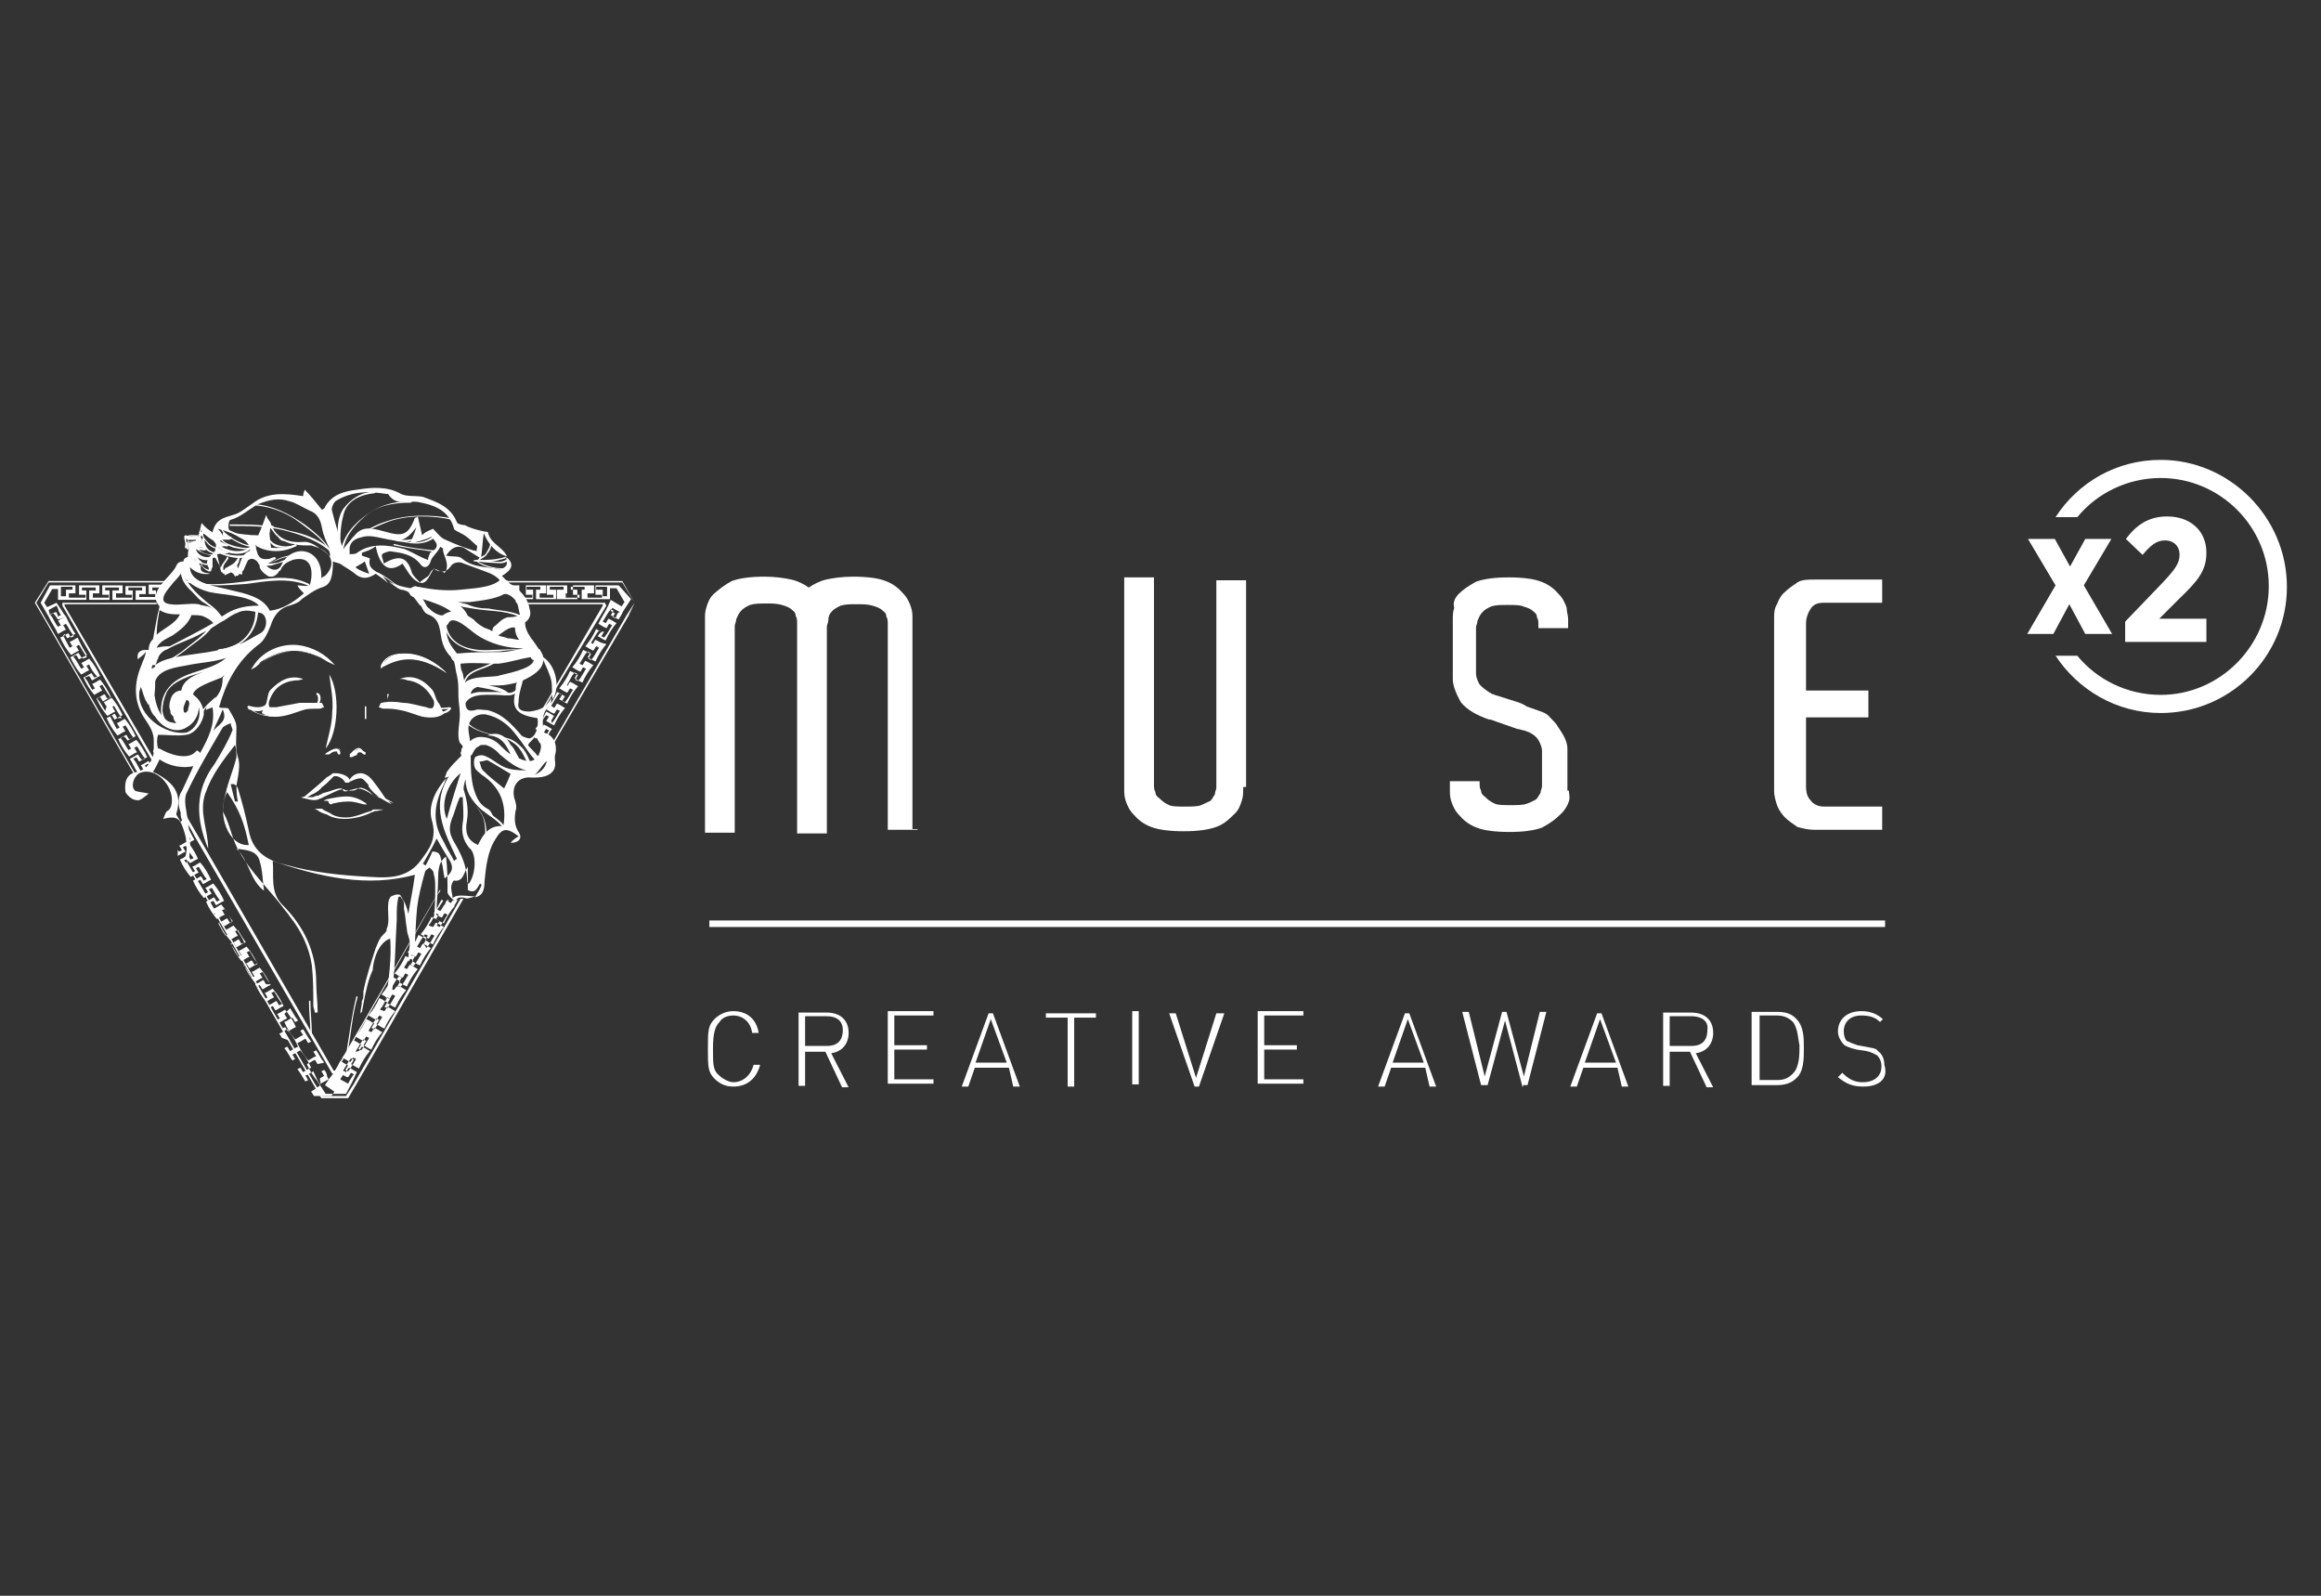 <?xml version="1.0" encoding="utf-8"?>
<!-- Generator: Adobe Illustrator 23.0.1, SVG Export Plug-In . SVG Version: 6.00 Build 0)  -->
<svg version="1.1" id="Layer_1" xmlns="http://www.w3.org/2000/svg" xmlns:xlink="http://www.w3.org/1999/xlink" x="0px" y="0px"
	 viewBox="0 0 320 220" style="enable-background:new 0 0 320 220;" xml:space="preserve">
<rect x="0" y="0" width="320" height="220" fill="#333333" stroke="none"/>
<style type="text/css">
	.st0{fill:#FFFFFF;}
</style>
<g>
	<g>
		<g>
			<g>
				<g>
					<path class="st0" d="M18.4,106.6h0.2L6.1,85l0,0L5,83.1l1.7-2.8h2.2l0,0h14.5l0.2-0.2H8.9l0,0H6.7l-1.9,3l1.3,2.2l0,0
						L18.4,106.6L18.4,106.6z"/>
					<path class="st0" d="M63.9,123.9c-0.2,0-0.2,0-0.4,0l-14.7,25.5l0,0l-1.1,1.7h-3.2l-1.1-1.7l0,0l-17.7-30.7c0,0.2,0,0.2,0,0.4
						l17.5,30.4l0,0l1.1,1.9H48l1.3-2.2l0,0L63.9,123.9z"/>
					<path class="st0" d="M87.5,83.1l-1.7-3h-2.4l0,0h-14l0.2,0.2h14l0,0h2.2L87.5,83.1l-1.1,1.7l0,0L76,102.7c0,0.2,0,0.4,0,0.4
						L86.6,85l0,0L87.5,83.1z"/>
					<path class="st0" d="M71.7,80.7h-2.2c0,0.2,0.2,0.2,0.2,0.4h1.5v0.4h-0.9v0.2c0.2,0.2,0.2,0.2,0.4,0.4v-0.4h0.9V80.7z"/>
					<path class="st0" d="M19,104c-0.4,0.2-0.6,0.4-1.1,0.6c0.4,0.6,0.6,1.3,1.1,1.9c0.2,0,0.2,0,0.4-0.2l-0.6-1.1
						c-0.2-0.4-0.2-0.2-0.4-0.6l0.4-0.2c0.2,0.2,0.2,0.4,0.4,0.6c0.4-0.2,0.6-0.4,1.1-0.6c-0.4-0.9-0.9-1.7-1.5-2.4
						c-0.4,0.2-0.6,0.4-1.1,0.6c0.2,0.2,0.2,0.4,0.4,0.6l-0.4,0.2c-0.4-0.6-0.6-1.1-1.1-1.7l0.4-0.2c0.4,0.2,0.4,0.4,0.6,0.6
						c0.4-0.2,0.6-0.4,1.1-0.6c-0.4-0.9-0.9-1.7-1.5-2.4c-0.4,0.2-0.6,0.4-1.1,0.6c0.2,0.2,0.2,0.4,0.4,0.6l-0.4,0.2
						c-0.2-0.4-0.6-1.1-0.9-1.7l0.2-0.2c0.2,0.2,0.2,0.4,0.4,0.6c0.4-0.2,0.6-0.4,1.1-0.6c-0.4-0.9-0.9-1.7-1.5-2.4
						c-0.4,0.2-0.6,0.4-1.1,0.6c0.2,0.2,0.2,0.4,0.4,0.6L14.5,98c-0.4-0.6-0.6-1.1-1.1-1.7l0.4-0.2c0.2,0.2,0.2,0.4,0.4,0.6
						c0.4-0.2,0.6-0.4,1.1-0.6c-0.4-0.9-0.9-1.7-1.5-2.4c-0.4,0.2-0.6,0.4-1.1,0.6c0.2,0.2,0.2,0.4,0.4,0.6l-0.4,0.2l-0.6-1.1
						c-0.2-0.4-0.2-0.2-0.4-0.6l0.6-0.2c0.2,0.2,0.2,0.4,0.4,0.6c0.4-0.2,0.6-0.4,1.1-0.6c-0.4-0.9-0.9-1.7-1.5-2.4
						c-0.4,0.2-0.6,0.4-1.1,0.6c0.2,0.2,0.2,0.4,0.4,0.6l-0.4,0.2c-0.4-0.6-0.6-1.1-1.1-1.7l0.4-0.2c0.2,0.2,0.2,0.4,0.4,0.6
						c0.4-0.2,0.6-0.4,1.1-0.6c-0.4-0.6-0.9-1.5-1.3-2.4c-0.4,0.2-0.6,0.4-1.1,0.6c0.2,0.2,0.2,0.4,0.4,0.6l-0.4,0.2
						c-0.2-0.4-0.6-1.1-0.9-1.7l0.2-0.2c0.2,0.2,0.2,0.4,0.4,0.6c0.4-0.2,0.6-0.4,1.1-0.6c-0.4-0.6-0.9-1.5-1.3-2.4
						c-0.4,0.2-0.9,0.4-1.1,0.6c0.2,0.2,0.2,0.4,0.4,0.6l-0.4,0.2c-0.4-0.4-0.6-1.1-1.1-1.7l0.4-0.2C7.8,85,7.8,85.2,8,85.4
						c0.2,0,0.6-0.2,1.1-0.4c-0.4-0.4-0.6-0.9-0.9-1.3l0,0l-0.4-0.6l-1.3,0.6l-0.4-0.6l1.1-1.9H8v1.5h1.1l0,0h2.8v-1.3h-0.6v-0.4
						h1.9v0.4h-0.9v1.3h2.8v-1.3h-0.6v-0.4h1.9v0.4h-0.9v1.3h2.8v-1.3h-0.6v-0.4h1.9v0.4h-0.9v1.3h2.8v-1.3H21v-0.4h1.7
						c0-0.2,0.2-0.2,0.2-0.4h-2.4v1.3h0.9v0.4h-1.3c-0.4,0-0.4,0-0.9,0v-0.4h0.9v-1.1h-2.8V82h0.9v0.4H16v-0.6h0.9v-1.1h-2.8V82h0.9
						v0.4h-2.2v-0.6h0.9v-1.1h-2.8V82h0.9v0.4H9.5v-0.6h0.9v-1.1H9.1l0,0H8.9l0,0l0,0H6.9l-1.3,2.4L6.7,85l0,0
						c0.4,0.9,0.9,1.5,1.3,2.4c0.4-0.2,0.6-0.4,1.1-0.6c-0.2-0.2-0.2-0.4-0.4-0.6l0.4-0.2c0.4,0.6,0.6,1.1,1.1,1.7l-0.4,0.2
						c-0.2-0.2-0.2-0.4-0.4-0.6c-0.4,0.2-0.6,0.4-1.1,0.6c0.4,0.9,0.9,1.7,1.5,2.4c0.4-0.2,0.6-0.4,1.1-0.6
						c-0.2-0.2-0.2-0.4-0.4-0.6l0.4-0.2c0.4,0.6,0.6,1.1,1.1,1.7l-0.6,0.2C11,90.4,11,90.2,10.8,90c-0.4,0.2-0.6,0.4-1.1,0.6
						c0.4,0.9,0.9,1.7,1.5,2.4c0.4-0.2,0.6-0.4,1.1-0.6c-0.2-0.2-0.2-0.4-0.4-0.6l0.4-0.2c0.2,0.6,0.6,1.1,1.1,1.7L13,93.4
						c-0.2-0.2-0.2-0.4-0.4-0.6c-0.4,0.2-0.6,0.4-1.1,0.6c0.4,0.9,0.9,1.7,1.5,2.4c0.4-0.2,0.6-0.4,1.1-0.6
						c-0.2-0.2-0.2-0.4-0.4-0.6l0.4-0.2c0.4,0.6,0.6,1.1,1.1,1.7l-0.4,0.2c-0.2-0.2-0.2-0.4-0.4-0.6c-0.4,0.2-0.6,0.4-1.1,0.6
						c0.4,0.9,0.9,1.7,1.5,2.4c0.4-0.2,0.6-0.4,1.1-0.6c-0.2-0.2-0.2-0.4-0.4-0.6l0.2-0.2c0.4,0.6,0.6,1.1,1.1,1.7L16.2,99
						c-0.2-0.2-0.2-0.4-0.4-0.6c-0.4,0.2-0.6,0.4-1.1,0.6c0.4,0.9,0.9,1.7,1.5,2.4c0.4-0.2,0.6-0.4,1.1-0.6
						c-0.2-0.2-0.2-0.4-0.4-0.6l0.4-0.2c0.4,0.6,0.6,1.1,1.1,1.7l-0.6,0.2c-0.2-0.2-0.2-0.4-0.4-0.6c-0.4,0.2-0.6,0.4-1.1,0.6
						c0.4,0.9,0.9,1.7,1.5,2.4c0.4-0.2,0.6-0.4,1.1-0.6c-0.2-0.2-0.2-0.4-0.4-0.6l0.4-0.2c0.4,0.6,0.6,1.1,1.1,1.7l-0.4,0.2
						C19.2,104.4,19.2,104.2,19,104z M8.9,80.9L8.9,80.9H10v0.4H9.1v0.9H8.4v-1.3H8.9z M6.7,84.1l1.1-0.6L8,83.9l0,0
						c0,0.2,0.2,0.6,0.4,0.9L8,85c0-0.2-0.2-0.4-0.2-0.6c-0.4,0-0.6,0.2-0.9,0.4L6.7,84.1z"/>
					<path class="st0" d="M25.5,113.5c0,0.4,0,0.6,0.2,1.1c0.2,0.4,0.4,0.9,0.6,1.1l-0.4,0.2c0-0.2-0.2-0.2-0.2-0.4
						c0,0.2,0,0.6,0,0.9c0.4-0.2,0.6-0.4,1.1-0.6C26.4,115,25.9,114.1,25.5,113.5z"/>
					<path class="st0" d="M62.4,124.1c0,0.2-0.2,0.2-0.2,0.4l-0.4-0.2c0,0,0-0.2,0.2-0.2c-0.2,0-0.2,0-0.4,0c0,0.2-0.2,0.2-0.2,0.4
						c0.4,0.2,0.6,0.4,1.1,0.6c0.2-0.4,0.4-0.6,0.6-1.1C62.8,124.1,62.6,124.1,62.4,124.1z"/>
					<path class="st0" d="M60.7,125.6l-0.4-0.2c0.2-0.4,0.2-0.2,0.4-0.6l0.4-0.6l0,0l-0.2-0.2c-0.4,0.6-0.6,1.3-1.1,1.9
						c0.4,0.2,0.6,0.4,1.1,0.6c0.2-0.2,0.2-0.4,0.4-0.6l0.4,0.2c-0.4,0.6-0.6,1.1-1.1,1.7l-0.4-0.2c0.2-0.2,0.2-0.4,0.4-0.6
						c-0.4-0.2-0.6-0.4-1.1-0.6c-0.4,0.9-0.9,1.7-1.5,2.4c0.4,0.2,0.6,0.4,1.1,0.6c0.2-0.2,0.2-0.4,0.4-0.6l0.4,0.2
						c-0.4,0.6-0.6,1.1-1.1,1.7l-0.4-0.6c0.2-0.2,0.2-0.4,0.4-0.6c-0.4-0.2-0.6-0.4-1.1-0.6c-0.4,0.9-0.9,1.7-1.5,2.4
						c0.4,0.2,0.6,0.4,1.1,0.6c0.2-0.2,0.2-0.4,0.4-0.6l0.4,0.2c-0.4,0.6-0.6,1.1-1.1,1.7l-0.4-0.2c0.2-0.2,0.2-0.4,0.4-0.6
						c-0.4-0.2-0.6-0.4-1.1-0.6c-0.4,0.9-0.9,1.7-1.5,2.4c0.4,0.2,0.6,0.4,1.1,0.6c0.2-0.2,0.2-0.4,0.4-0.6l0.4,0.2
						c-0.4,0.6-0.6,1.1-1.1,1.7l-0.4-0.2c0.2-0.2,0.2-0.4,0.4-0.6c-0.4-0.2-0.6-0.4-1.1-0.6c-0.4,0.9-0.9,1.7-1.5,2.4
						c0.4,0.2,0.6,0.4,1.1,0.6c0.2-0.2,0.2-0.4,0.4-0.6l0.4,0.2c-0.4,0.6-0.6,1.1-1.1,1.7l-0.4-0.2c0.2-0.2,0.2-0.4,0.4-0.6
						c-0.4-0.2-0.6-0.4-1.1-0.6c-0.4,0.9-0.9,1.7-1.5,2.4c0.4,0.2,0.6,0.4,1.1,0.6c0.2-0.2,0.2-0.4,0.4-0.6l0.4,0.2
						c-0.4,0.6-0.6,1.1-1.1,1.7l-0.4-0.2c0.2-0.2,0.2-0.4,0.4-0.6c-0.4-0.2-0.6-0.4-1.1-0.6c-0.4,0.9-0.9,1.7-1.5,2.4
						c0.4,0.2,0.6,0.4,1.1,0.6c0.2-0.2,0.2-0.4,0.4-0.6l0.4,0.2c-0.4,0.6-0.6,1.1-1.1,1.7l-0.4-0.2c0.2-0.2,0.2-0.4,0.4-0.6
						c-0.4-0.2-0.6-0.4-1.1-0.6c-0.4,0.9-0.9,1.7-1.5,2.4c0.4,0.2,0.6,0.4,1.1,0.6c0.2-0.2,0.2-0.4,0.4-0.6l0.4,0.2
						c-0.4,0.6-0.6,1.1-1.1,1.7l-0.4-0.2c0.2-0.2,0.2-0.4,0.4-0.6c-0.4-0.2-0.6-0.4-1.1-0.6c-0.4,0.9-0.9,1.7-1.5,2.4l-0.6,0.9
						l1.3,0.9l-0.4,0.6h-2.4l-0.4-0.6l1.3-0.9l-0.4-0.6c-0.2-0.4-0.4-0.9-0.6-1.3c-0.4,0.2-0.6,0.4-1.1,0.6c0.2,0.2,0.2,0.4,0.4,0.6
						l-0.4,0.2c-0.4-0.6-0.6-1.1-1.1-1.7l0.4-0.2c0.2,0.2,0.2,0.4,0.4,0.6c0.4-0.2,0.6-0.4,1.1-0.6c-0.4-0.9-0.9-1.7-1.5-2.4
						c-0.4,0.2-0.6,0.4-1.1,0.6c0.2,0.2,0.2,0.4,0.4,0.6l-0.4,0.2c-0.4-0.6-0.6-1.1-1.1-1.7l0.4-0.2c0.2,0.2,0.2,0.4,0.4,0.6
						c0.4-0.2,0.6-0.4,1.1-0.6c-0.4-0.9-0.9-1.7-1.5-2.4c-0.4,0.2-0.6,0.4-1.1,0.6c0.2,0.2,0.2,0.4,0.4,0.6l1.1,0.4
						c-0.4-0.6-0.6-1.1-1.1-1.7l0.4-0.2c0.2,0.2,0.2,0.4,0.4,0.6c0.4-0.2,0.6-0.4,1.1-0.6c-0.4-0.9-0.9-1.7-1.5-2.4
						c-0.4,0.2-0.6,0.4-1.1,0.6c0.2,0.2,0.2,0.4,0.4,0.6l-0.4,0.2c-0.2-0.4-0.2-0.2-0.4-0.6l-0.6-1.1l0.4-0.2
						c0.2,0.2,0.2,0.4,0.4,0.6c0.4-0.2,0.6-0.4,1.1-0.6c-0.4-0.9-0.9-1.7-1.5-2.4c-0.4,0.2-0.6,0.4-1.1,0.6c0.2,0.2,0.2,0.4,0.4,0.6
						l-0.4,0.2c-0.4-0.6-0.6-1.1-1.1-1.7l0.4-0.2c0.2,0.2,0.2,0.4,0.4,0.6c0.4-0.2,0.6-0.4,1.1-0.6c-0.4-0.9-0.9-1.7-1.5-2.4
						c-0.4,0.2-0.6,0.4-1.1,0.6c0.2,0.2,0.2,0.4,0.4,0.6l-0.4,0.2c-0.4-0.6-0.6-1.1-1.1-1.7l0.4-0.2c0.2,0.2,0.2,0.4,0.4,0.6
						c0.4-0.2,0.6-0.4,1.1-0.6c-0.4-0.9-0.9-1.7-1.5-2.4c-0.4,0.2-0.6,0.4-1.1,0.6c0.2,0.2,0.2,0.4,0.4,0.6l-0.4,0.2
						c-0.4-0.6-0.6-1.1-1.1-1.7l0.4-0.2c0.2,0.2,0.2,0.4,0.4,0.6c0.4-0.2,0.6-0.4,1.1-0.6c-0.4-0.9-0.9-1.7-1.5-2.4
						c-0.4,0.2-0.6,0.4-1.1,0.6c0.2,0.2,0.2,0.4,0.4,0.6l-0.4,0.2c-0.2-0.4-0.2-0.2-0.4-0.6l-0.6-1.1l0.4-0.2
						c0.2,0.2,0.2,0.4,0.4,0.6c0.4-0.2,0.6-0.4,1.1-0.6c-0.4-0.9-0.9-1.7-1.5-2.4c-0.4,0.2-0.6,0.4-1.1,0.6c0.2,0.2,0.2,0.4,0.4,0.6
						l-0.4,0.2c0.4-0.4,0.4-0.4,0.2-0.6l-0.6-1.1l0.4-0.2c0.2,0.2,0.2,0.4,0.4,0.6c0.4-0.2,0.6-0.4,1.1-0.6
						c-0.4-0.9-0.9-1.7-1.5-2.4c-0.4,0.2-0.6,0.4-1.1,0.6c0.2,0.2,0.2,0.4,0.4,0.6l-0.4,0.2c-0.4-0.6-0.6-1.1-1.1-1.7l0.4-0.2
						c0.2,0.2,0.2,0.4,0.4,0.6c0.4-0.2,0.6-0.4,1.1-0.6c-0.4-0.9-0.9-1.7-1.5-2.4c-0.4,0.2-0.6,0.4-1.1,0.6c0.2,0.2,0.2,0.4,0.4,0.6
						l-0.4,0.2c-0.4-0.6-0.6-1.1-1.1-1.7l0.4-0.2c0.2,0.2,0.2,0.4,0.4,0.6c0.4-0.2,0.6-0.4,1.1-0.6c-0.4-0.9-0.9-1.7-1.5-2.4
						c-0.4,0.2-0.6,0.4-1.1,0.6c0.2,0.2,0.2,0.4,0.4,0.6l-0.4,0.2l-0.2-0.2c0,0.2,0,0.4,0,0.6v0.2c0.4-0.2,0.6-0.4,1.1-0.6
						c-0.2-0.2-0.2-0.4-0.4-0.6l0.4-0.2c0.4,0.6,0.6,1.1,1.1,1.7l-0.4,0.2c-0.2-0.2-0.2-0.4-0.4-0.6c-0.4,0.2-0.6,0.4-1.1,0.6
						c0.4,0.9,0.9,1.7,1.5,2.4c0.4-0.2,0.6-0.4,1.1-0.6c-0.2-0.2-0.2-0.4-0.4-0.6l0.4-0.2c0.4,0.6,0.6,1.1,1.1,1.7l-0.4,0.2
						c-0.2-0.2-0.2-0.4-0.4-0.6c-0.4,0.2-0.6,0.4-1.1,0.6c0.4,0.9,0.9,1.7,1.5,2.4c0.4-0.2,0.6-0.4,1.1-0.6
						c-0.2-0.2-0.2-0.4-0.4-0.6l0.4-0.2c0.4,0.6,0.6,1.1,1.1,1.7l-0.4,0.2c-0.2-0.2-0.2-0.4-0.4-0.6c-0.4,0.2-0.6,0.4-1.1,0.6
						c0.4,0.9,0.9,1.7,1.5,2.4c0.4-0.2,0.6-0.4,1.1-0.6c-0.2-0.2-0.2-0.4-0.4-0.6l0.4-0.2c0.4,0.6,0.6,1.1,1.1,1.7l-0.4,0.2
						c-0.2-0.2-0.2-0.4-0.4-0.6c-0.4,0.2-0.6,0.4-1.1,0.6c0.4,0.9,0.9,1.7,1.5,2.4c0.4-0.2,0.6-0.4,1.1-0.6
						c-0.2-0.2-0.2-0.4-0.4-0.6l0.4-0.2c0.4,0.6,0.6,1.1,1.1,1.7l-0.6,0.2c-0.2-0.2-0.2-0.4-0.4-0.6c-0.4,0.2-0.6,0.4-1.1,0.6
						c0.4,0.9,0.9,1.7,1.5,2.4c0.4-0.2,0.6-0.4,1.1-0.6c-0.2-0.2-0.2-0.4-0.4-0.6l0.4-0.2c0.4,0.6,0.6,1.1,1.1,1.7l-0.4,0.2
						c-0.2-0.2-0.2-0.4-0.4-0.6c-0.4,0.2-0.6,0.4-1.1,0.6c0.4,0.9,0.9,1.7,1.5,2.4c0.4-0.2,0.6-0.4,1.1-0.6
						c-0.2-0.2-0.2-0.4-0.4-0.6l0.4-0.2c0.4,0.6,0.6,1.1,1.1,1.7h-0.6c-0.2-0.2-0.2-0.4-0.4-0.6c-0.4,0.2-0.6,0.4-1.1,0.6
						c0.4,0.9,0.9,1.7,1.5,2.4c0.4-0.2,0.6-0.4,1.1-0.6c-0.2-0.2-0.2-0.4-0.4-0.6l0.4-0.2c0.4,0.6,0.6,1.1,1.1,1.7l-0.4,0.2
						c-0.2-0.2-0.2-0.4-0.4-0.6c-0.4,0.2-0.6,0.4-1.1,0.6c0.4,0.9,0.9,1.7,1.5,2.4c0.4-0.2,0.6-0.4,1.1-0.6
						c-0.2-0.2-0.2-0.4-0.4-0.6L40,139c0.4,0.6,0.6,1.1,1.1,1.7l-0.4,0.2c-0.2-0.2-0.2-0.4-0.4-0.6c-0.4,0.2-0.6,0.4-1.1,0.6
						c0.4,0.9,0.9,1.7,1.5,2.4c0.4-0.2,0.6-0.4,1.1-0.6c-0.2-0.2-0.2-0.4-0.4-0.6l0.4-0.2c0.4,0.6,0.6,1.1,1.1,1.7l-0.4,0.2
						c-0.2-0.2-0.2-0.4-0.4-0.6c-0.4,0.2-0.6,0.4-1.1,0.6c0.4,0.9,0.9,1.7,1.5,2.4c0.4-0.2,0.6-0.4,1.1-0.6
						c-0.2-0.2-0.2-0.4-0.4-0.6l0.4-0.2c0.4,0.6,0.6,1.1,1.1,1.7l-0.9,0.2c-0.2-0.2-0.2-0.4-0.4-0.6c-0.4,0.2-0.6,0.4-1.1,0.6
						c0.4,0.9,0.9,1.7,1.5,2.4l1.1,1.7h2.8l0.9-1.7l0,0c0.2-0.4,0.4-0.9,0.6-1.3c-0.4-0.2-0.6-0.4-1.1-0.6c-0.2,0.2-0.2,0.4-0.4,0.6
						l-0.4-0.2c0.4-0.6,0.6-1.1,1.1-1.7l0.4,0.2c-0.2,0.2-0.2,0.4-0.4,0.6c0.4,0.2,0.6,0.4,1.1,0.6c0.4-0.9,0.9-1.7,1.5-2.4
						c-0.4-0.2-0.6-0.4-1.1-0.6c-0.2,0.2-0.2,0.4-0.4,0.6L49,145c0.4-0.6,0.6-1.1,1.1-1.7l0.4,0.2c-0.2,0.2-0.2,0.4-0.4,0.6
						c0.4,0.2,0.6,0.4,1.1,0.6c0.4-0.9,0.9-1.7,1.5-2.4c-0.4-0.2-0.6-0.4-1.1-0.6c-0.2,0.2-0.2,0.4-0.4,0.6l-0.4-0.2
						c0.4-0.6,0.6-1.1,1.1-1.7l0.4,0.2c-0.2,0.2-0.2,0.4-0.4,0.6c0.4,0.2,0.6,0.4,1.1,0.6c0.4-0.9,0.9-1.7,1.5-2.4
						c-0.4-0.2-0.6-0.4-1.1-0.6c-0.2,0.2-0.2,0.4-0.4,0.6l-0.6-0.2c0.2-0.4,0.2-0.2,0.4-0.6l0.6-1.1l0.4,0.2
						c-0.2,0.2-0.2,0.4-0.4,0.6c0.4,0.2,0.6,0.4,1.1,0.6c0.4-0.9,0.9-1.7,1.5-2.4c-0.4-0.2-0.6-0.4-1.1-0.6
						c-0.4,0.2-0.4,0.4-0.6,0.6l-0.4-0.2c0.4-0.6,0.6-1.1,1.1-1.7l0.4,0.2c-0.2,0.2-0.2,0.4-0.4,0.6c0.4,0.2,0.6,0.4,1.1,0.6
						c0.4-0.9,0.9-1.7,1.5-2.4c-0.4-0.2-0.6-0.4-1.1-0.6c-0.2,0.2-0.2,0.4-0.4,0.6l-0.4-0.2c0.4-0.6,0.6-1.1,1.1-1.7l0.4,0.2
						c-0.2,0.2-0.2,0.4-0.4,0.6c0.4,0.2,0.6,0.4,1.1,0.6c0.4-0.9,0.9-1.7,1.5-2.4c-0.4-0.2-0.6-0.4-1.1-0.6
						c-0.2,0.2-0.2,0.4-0.4,0.6l-0.4-0.2c0.4-0.6,0.6-1.1,1.1-1.7l0.4,0.2c-0.2,0.2-0.2,0.4-0.4,0.6c0.4,0.2,0.6,0.4,1.1,0.6
						c0.4-0.9,0.9-1.7,1.5-2.4c-0.4-0.2-0.6-0.4-1.1-0.6c-0.2,0.2-0.2,0.4-0.4,0.6l-0.6-0.2c0.2-0.4,0.2-0.2,0.4-0.6l0.6-1.1
						l0.4,0.2c-0.2,0.2-0.2,0.4-0.4,0.6c0.4,0.2,0.6,0.4,1.1,0.6c0.4-0.9,0.9-1.7,1.5-2.4c-0.4-0.2-0.6-0.4-1.1-0.6
						C60.9,125.2,60.9,125.4,60.7,125.6z M44.1,148.7c0.2-0.2,0.4-0.2,0.6-0.4c-0.2-0.2-0.2-0.4-0.4-0.6l0.4-0.2
						c0.2,0.2,0.4,0.6,0.4,0.9l0.2,0.4l-1.1,0.6L44.1,148.7z M48,148.5c0.2-0.2,0.2-0.4,0.4-0.6l0.4,0.2c-0.2,0.2-0.4,0.6-0.6,0.9
						l-0.2,0.4l-1.1-0.6l0.4-0.6C47.5,148.3,47.7,148.5,48,148.5z"/>
					<path class="st0" d="M75.2,102.1L75.2,102.1L75.2,102.1l-0.4-0.2l0,0c0,0-0.2,0-0.2-0.2l0,0c0,0.2-0.2,0.2-0.2,0.4
						c0.4,0.2,0.6,0.4,1.1,0.6l0.2-0.2C75.4,102.3,75.4,102.3,75.2,102.1z"/>
					<path class="st0" d="M74.3,101.2L74.3,101.2l0.2,0.2l0,0c0.2,0,0.2,0.2,0.4,0.2c0-0.2,0.2-0.2,0.2-0.4
						c-0.2-0.2-0.6-0.4-0.9-0.6C74.3,101,74.3,101,74.3,101.2z"/>
					<path class="st0" d="M85.3,80.7h-1.9l0,0h-1.3V82h0.9v0.4H81v-0.6h0.9v-1.1H79V82h0.9v0.4H78v-0.6h0.2v-1.1h-2.8V82h0.9v0.4
						h-1.9v-0.6h0.9v-1.1h-2.8V82h0.9v0.4c-0.4,0-0.4,0-0.9,0h-1.1c0,0,0,0,0.2,0.2h1.9v-1.3h-0.9v-0.4h1.9v0.4h-0.6v1.3h2.8v-1.3
						h-0.9v-0.4h1.9v0.4h-0.9v1.3h2.8v-1.3h-0.9v-0.4h1.9v0.4h-0.4v1.3h2.8l0,0h1.1v-1.5h0.9l1.1,1.9l-0.4,0.6l-1.5-0.9l-0.4,0.9
						l0,0l0,0l0,0l0,0c-0.4,0.9-0.9,1.5-1.3,2.4c0.4,0.2,0.6,0.4,1.1,0.6c0.2-0.2,0.2-0.4,0.4-0.6l0.4,0.2c-0.4,0.6-0.6,1.1-1.1,1.7
						l-0.4-0.2c0.2-0.2,0.2-0.4,0.4-0.6c-0.4,0-0.9-0.2-1.1-0.4c-0.4,0.9-0.9,1.7-1.5,2.4c0.4,0.2,0.6,0.4,1.1,0.6
						c0.2-0.2,0.2-0.4,0.4-0.6l0.4,0.2c-0.4,0.6-0.6,1.1-1.1,1.7l-0.4-0.2c0.2-0.2,0.2-0.4,0.4-0.6c-0.4-0.2-0.6-0.4-1.1-0.6
						c-0.4,0.9-0.9,1.7-1.5,2.4c0.4,0.2,0.6,0.4,1.1,0.6c0.2-0.2,0.2-0.4,0.4-0.6l0.4,0.2c-0.4,0.6-0.6,1.1-1.1,1.7l-0.4-0.2
						c0.2-0.2,0.2-0.4,0.4-0.6c-0.4-0.2-0.6-0.4-1.1-0.6c-0.4,0.9-0.9,1.7-1.5,2.4c0.4,0.2,0.6,0.4,1.1,0.6c0.2-0.2,0.2-0.4,0.4-0.6
						l0.4,0.2c-0.4,0.6-0.6,1.1-1.1,1.7l-0.4-0.2c0.2-0.2,0.2-0.4,0.4-0.6c-0.4-0.2-0.6-0.4-1.1-0.6c-0.4,0.9-0.9,1.7-1.5,2.4
						c0.4,0.2,0.6,0.4,1.1,0.6c0.2-0.2,0.2-0.4,0.4-0.6l0.4,0.2c-0.4,0.6-0.6,1.1-1.1,1.7L76,99.3c0.2-0.2,0.2-0.4,0.4-0.6
						c-0.4-0.2-0.6-0.4-1.1-0.6c-0.4,0.9-0.9,1.7-1.5,2.4c0.4,0.2,0.6,0.4,1.1,0.6c0.2-0.2,0.2-0.4,0.4-0.6l0.4,0.2
						c-0.2,0.4-0.6,0.9-0.9,1.5l0.2,0.2l0,0c0.4-0.6,0.6-1.3,1.1-1.9c-0.4-0.2-0.6-0.4-1.1-0.6c-0.2,0.2-0.2,0.4-0.4,0.6l-0.4-0.2
						c0.4-0.6,0.6-1.1,1.1-1.7l0.4,0.2c-0.2,0.2-0.2,0.4-0.4,0.6c0.4,0.2,0.6,0.4,1.1,0.6c0.4-0.9,0.9-1.7,1.5-2.4
						c-0.4-0.2-0.6-0.4-1.1-0.6c-0.2,0.2-0.2,0.4-0.4,0.6L76,97.3c0.4-0.6,0.6-1.1,1.1-1.7l0.4,0.2c-0.2,0.2-0.2,0.4-0.4,0.6
						c0.4,0.2,0.6,0.4,1.1,0.6c0.4-0.9,0.9-1.7,1.5-2.4c-0.4-0.2-0.6-0.4-1.1-0.6c-0.2,0.2-0.2,0.4-0.4,0.6v-0.2l0.6-1.1
						c0.2-0.4,0.2-0.2,0.4-0.6l0.4,0.2c-0.2,0.2-0.2,0.4-0.4,0.6c0.4,0.2,0.6,0.4,1.1,0.6c0.4-0.9,0.9-1.7,1.5-2.4
						c-0.4-0.2-0.6-0.4-1.1-0.6c-0.2,0.2-0.2,0.4-0.4,0.6l-0.4-0.2c0.4-0.6,0.6-1.1,1.1-1.7l0.4,0.2c-0.2,0.2-0.2,0.4-0.4,0.6
						c0.4,0.2,0.6,0.4,1.1,0.6c0.4-0.9,0.9-1.7,1.5-2.4c-0.9-0.2-1.1-0.4-1.5-0.6c-0.2,0.2-0.2,0.4-0.4,0.6l-0.2-0.2
						c0.4-0.6,0.6-1.1,1.1-1.7l0.4,0.2c-0.4,0.2-0.4,0.4-0.6,0.6c0.4,0.2,0.6,0.4,1.1,0.6c0.4-0.9,0.9-1.7,1.5-2.4
						c-0.4-0.2-0.6-0.4-1.1-0.6c-0.2,0.2-0.2,0.4-0.4,0.6l-0.4-0.2c0.4-0.6,0.6-1.1,1.1-1.7l0.4,0.2c-0.2,0.2-0.2,0.4-0.4,0.6
						c0.4,0.2,0.6,0.4,1.1,0.6c0.2-0.4,0.4-0.6,0.6-1.1l0,0l1.1-1.7L85.3,80.7z M83.1,82.2v-0.9h-0.9v-0.4h1.1h0.4v1.3H83.1z
						 M85.3,84.4L85.3,84.4c-0.2,0.2-0.4,0.6-0.4,0.9L84.4,85c0.2,0,0.2-0.2,0.4-0.4c-0.2-0.2-0.4-0.2-0.6-0.4l0.2-0.4l1.1,0.6H85.3
						z"/>
					<path class="st0" d="M20.5,104.9c-0.4,0.2-0.6,0.4-1.1,0.6c0.2,0.2,0.2,0.4,0.4,0.6c0.2,0,0.2-0.2,0.4-0.2c0,0-0.2-0.2-0.2-0.4
						l0.4-0.2l0.2,0.2c0,0,0.2-0.2,0.2-0.4C20.8,105.3,20.5,105.1,20.5,104.9z"/>
					<path class="st0" d="M21.2,104.6L21.2,104.6L8.9,83.5v-0.2h12.7v-0.2h-13l0,0l0,0l0,0l0,0v0.4l0,0l0,0l0,0l0,0l12.5,21.6
						C21.2,104.9,21.2,104.9,21.2,104.6z"/>
					<path class="st0" d="M83.6,83.5L83.6,83.5l-0.2-0.4l0,0l0,0l0,0l0,0H71.7l0.2,0.2h11.2v0.2l-8.6,14.7l0,0c0,0.2,0,0.4-0.2,0.6
						L83.6,83.5L83.6,83.5L83.6,83.5L83.6,83.5z"/>
					<path class="st0" d="M60.7,122.6l-14.5,25H46l-18.6-32.2l-2.4-4.1c0,0.2,0,0.4,0,0.6l1.9,3.5L45.8,148l0,0l0,0l0,0l0,0h0.4l0,0
						l0,0l0,0l0,0l14.2-24.8C60.7,123,60.7,122.8,60.7,122.6z"/>
					<path class="st0" d="M59.6,95.1c-1.1-1.3-2.6-2.2-4.5-1.5c0.4,0,0.6,0,1.1,0.2c1.7,0.2,2.8,1.3,3.5,2.6c0.2,0.2,0.2,0.9,0,1.1
						c0,0.2-0.6,0.2-0.9,0c-1.1-0.2-2.2-0.6-3.2-0.6c-1.1-0.2-2.2-0.2-3,0c-0.2,0-0.2,0.4-0.4,0.6c0.2,0,0.4,0.2,0.6,0.2
						c0.9,0,1.5,0,2.4,0.2c1.1,0.2,1.9,0.6,3,0.9c1.1,0.2,2.2,0.2,3-0.4c-0.2-0.4-0.4-0.9-0.6-1.3C60,96.4,60,95.6,59.6,95.1z"/>
					<path class="st0" d="M44.1,97.7c0.2,0,0.4-0.2,0.6-0.2c-0.2-0.2-0.2-0.6-0.4-0.6c-1.1,0-2.2,0-3,0c-1.1,0.2-2.2,0.4-3.2,0.6
						c-0.2,0-0.9,0-0.9,0c-0.2-0.2-0.2-0.6,0-1.1c0.6-1.5,1.7-2.4,3.5-2.6c0.4,0,0.6,0,1.1-0.2c-1.9-0.6-3.2,0.2-4.5,1.5
						c-0.4,0.4-0.4,1.3-0.6,1.9c-0.2,0.4-0.4,0.6-0.6,1.3c0.9,0.6,1.9,0.6,3,0.4s1.9-0.6,3-0.9C42.6,97.7,43.4,97.7,44.1,97.7z"/>
					<g>
						<path class="st0" d="M45.4,91.3c-3-3.2-8.4-2.6-10.4,0.6C38.7,89.1,41.9,89.1,45.4,91.3z"/>
						<path class="st0" d="M34.6,92.3l0.4-0.6c1.1-1.7,3.2-2.8,5.4-2.8c1.9,0,3.9,0.9,5.2,2.2l0.6,0.6l-0.9-0.4
							c-1.7-1.1-3.2-1.5-4.7-1.5c-1.9,0-3.7,0.6-5.4,2.2L34.6,92.3z M40.4,89.3c-1.9,0-3.7,0.9-4.7,2.2c1.7-1.1,3.2-1.7,5-1.7
							c1.3,0,2.6,0.2,3.9,1.1C43.4,89.8,41.9,89.3,40.4,89.3z"/>
					</g>
					<g>
						<path class="st0" d="M52.7,91.9c3.2-1.9,6-1.1,8.9,0.9C58.3,89.5,53.6,89.3,52.7,91.9z"/>
						<path class="st0" d="M61.6,92.8c-1.9-1.3-3.7-1.9-5.2-1.9c-1.3,0-2.4,0.4-3.7,1.1l-0.2,0.2v-0.4c0.4-1.1,1.5-1.7,3-1.7
							C57.7,90,59.8,91,61.6,92.8L61.6,92.8z M55.7,90.2c-1.3,0-2.4,0.4-2.8,1.3c1.1-0.6,2.2-0.9,3.5-0.9c1.1,0,2.2,0.2,3.2,0.9
							C58.3,90.6,57,90.2,55.7,90.2z"/>
					</g>
					<path class="st0" d="M45.4,93c0.2,1.7,0.6,3.5,0.4,5.2c0,1.7-0.6,3.5-0.9,5C46.7,101,46.9,95.4,45.4,93z"/>
					<path class="st0" d="M51.6,107.9c-0.6-0.9-1.3-1.3-1.9-1.3c-0.4,0-1.1,0.2-1.5,0.9c-0.2-0.6-1.3-0.9-1.9-0.9
						c-0.2,0-0.4,0-0.4,0s-0.2,0.2-0.9,0.6c-0.6,0.6-1.7,1.5-3,2.6l-0.4,0.2h0.4h0.2l0,0l0,0c0.4-0.2,0.6-0.4,1.1-0.6
						c0.4-0.2,0.9-0.6,1.1-0.9c0.9-0.6,1.5-1.5,1.7-1.5c0,0,0,0,0.2,0c0.4,0,1.1,0.4,1.3,0.9c0,0,0,0,0.2,0l0,0l0,0c0,0,0,0,0.2,0
						c0.2,0,0.2-0.2,0.4-0.2c0.4-0.2,0.9-0.4,1.3-0.4s0.6,0.4,1.1,0.9v0.2c0.4,0.6,0.9,1.1,1.5,1.5l0,0c0,0,0.4,0.2,0.6,0.4l1.1,0.6
						l-0.9-0.9C52.7,109.4,52.1,108.5,51.6,107.9z"/>
					<path class="st0" d="M51.4,109.6c-0.9-0.6-1.5-0.9-2.2-0.9c-0.2,0-0.6,0.2-0.9,0.2c0,0-0.4,0.2-0.6,0.2c-0.2,0-0.4,0-0.4-0.2
						l-0.2-0.2h-0.2c-0.6,0-1.3,0.4-2.2,0.6c-0.2,0-0.4,0.2-0.4,0.2c-0.2,0-0.4,0.2-0.4,0.2h-0.2l0,0c-0.2,0-0.4,0.2-0.6,0.2
						s-0.4,0-0.6,0l0,0l0,0c-0.2,0-0.2,0-0.4,0h-0.6l0.6,0.2c0.2,0,0.6,0.2,1.1,0.2c0.4,0,0.6,0,0.9-0.2c0.2,0,0.4-0.2,0.9-0.4
						c0.9-0.4,1.7-0.9,2.4-0.9c0.2,0.2,0.4,0.2,0.9,0.2c0.4,0,0.6,0,0.9-0.2c0.2,0,0.2-0.2,0.4-0.2c0.4,0,1.1,0.2,1.9,1.1l0,0l0,0
						c0.4,0,0.6,0.2,1.1,0.4s0.9,0.4,1.7,0.6l-1.7-0.9C52.1,109.8,51.6,109.8,51.4,109.6z"/>
					<path class="st0" d="M45.6,110.9L45.6,110.9c0.4-0.2,1.5-0.4,2.4-0.4s1.3,0.2,2.2,0.4l0,0l0,0l0,0l0,0h0.4l-0.2-0.2
						c-0.6-0.4-1.5-0.9-2.6-0.9c-0.9,0-1.9,0.2-2.8,0.4l-0.4,0.2h0.6C45.4,110.9,45.6,110.9,45.6,110.9L45.6,110.9z"/>
					<path class="st0" d="M51.6,111.6L51.6,111.6L51.6,111.6c-0.2,0-0.2,0-0.4,0.2c-0.9,0.2-2.2,0.9-3.5,0.9c-0.9,0-1.7-0.2-2.2-0.6
						c-0.4-0.2-0.9-0.4-1.1-0.6l0,0c-0.2,0-0.2,0-0.4,0h-0.6l0.4,0.2c0.2,0.2,0.6,0.4,1.3,0.6c0.6,0.4,1.5,0.6,2.4,0.6
						c1.3,0,2.8-0.4,3.7-0.9c0.2,0,0.4-0.2,0.6-0.2s0.2,0,0.2,0l0.9-0.2h-0.9C52.1,111.6,51.8,111.6,51.6,111.6z"/>
					<path class="st0" d="M29,78.7L29,78.7L29,78.7z"/>
					<path class="st0" d="M29,78.7L29,78.7L29,78.7z"/>
					<path class="st0" d="M75.8,97.3c0.2-0.2,0.2-0.9,0.2-1.1c-0.6,1.3-1.5,1.7-3,1.9c-1.3,0-1.7-0.4-1.5-1.3c0-1.1,0.4-2.2,0.6-3
						c1.3-0.6,2.8-1.5,2.8-2.8c0.4,0.9,0.9,1.9,1.1,2.8c0.2,0.9,0,1.7,0.2,2.6c1.1-1.7,0.4-4.7-1.3-5.8c0-0.2-0.2-0.6-0.4-0.9
						c0,0,0-0.2-0.2-0.2l0,0c-0.4-0.6-0.6-0.9-0.9-1.3c-0.2-0.2-0.4-0.6-0.6-0.9c-0.2-0.4-0.4-0.9-0.4-1.3l0,0v-0.2
						c0.6-0.4,0.9-1.1,0.6-1.9c-0.2-1.5-1.5-2.8-2.8-3.5c0-0.2-0.2-0.4-0.4-0.4c-0.2-0.2-0.4-0.4-0.6-0.6c1.5-0.9,1.7-1.7,0.6-2.6
						l0,0l0,0c0,0.4,0.2,0.9,0,1.1c0,0.2-0.6,0.6-0.9,0.6c-1.7-0.4-3.7-0.2-5.2-1.5c-0.4-0.4-1.3-0.2-2.2-0.4
						c0.6-0.9,1.3-1.5,2.4-1.1c0.6,0.4,1.5,0.9,2.4,1.5c0.2-1.1,0.2-2.2,0.4-3.5c0.6,1.5,1.7,2.8,3.2,3.2l0,0l0,0
						c-0.6-1.3-2.2-1.7-2.6-3.2c0-0.2-0.2-0.2-0.4-0.2c-0.9-0.2-1.9-0.4-2.8-0.9c-0.4,0-1.1-0.2-1.1-0.4c-0.9-2.2-2.8-2.8-4.7-3.5
						c-0.9-0.2-2.2,0-3-0.4c-1.9-1.1-4.1-0.9-6-0.6c-1.7,0.2-3.5,0.6-4.5,2.4c0,0.2-0.2,0.2-0.4,0.4c-0.9-1.1-1.5-1.9-2.4-2.8
						c0,0.2-0.2,0.4-0.2,0.9c-2.6-0.4-5-0.6-7.1,1.1c-0.9,0.6-1.7,1.3-2.6,1.5c-1.3,0.4-2.4,0.6-2.8,2.4c-0.6-0.4-0.9-0.6-1.5-1.3
						c-0.2,0.6-0.2,1.1-0.4,1.7V74c-0.4,0-0.9,0-1.5,0c0,0.4,0,1.1,0,1.5h0.2c-0.2,0.4-0.2,0.9-0.2,1.3c-0.2,0-0.6,0.2-0.6,0.6l0,0
						c-0.2,0-0.6,0-0.9,0.4c-0.6,1.7-4.3,3.7-2.4,5.8c-0.4,1.5-0.6,3-0.9,4.5c-0.4,0.4-0.6,0.9-0.6,1.5c-0.2,0-0.2,0-0.4,0
						c-0.6,0-1.3,0.2-1.1,1.3c0.4-0.4,0.9-0.6,1.1-1.1c0,0.6-0.4,1.3-0.6,1.9c-1.1,2.6-1.1,5.2,0.6,7.6c0.6,0.9,1.1,1.7,1.1,2.8
						c0,0.4,0,0.6,0,1.1c0,0.2-0.2,0.4,0,0.6c-0.2,1.1-0.9,2.2-2.2,2.6c-1.5,0.2-1.9,1.3-1.7,2.8c0.2,0.4,0.9,1.1,1.5,1.1
						c0.4,0.2,1.1-0.4,1.7-0.9c-0.9-0.2-1.5-0.2-1.9-0.4c-0.6-0.6-0.2-1.9,0.6-2.4c1.9-0.9,4.3,1.1,4.5,3.5c0,0.6,0,1.3-0.6,1.7
						c-0.2,0-0.4,0.6-0.6,1.1c1.5-0.4,2.2-0.2,2.6,0.9c0.6,1.5,0.9,3,0.4,4.5c0.2,0.2,0.4,0.4,0.4,0.6c0.6-1.9,0.2-3.9,0-5.8
						c-0.2-1.3-0.6-2.8-0.2-3.7c1.5-3.2,3.2-6,5-9.1c0.2-0.2,0.6-0.4,1.1-0.6c0,0.4,0.4,0.9,0.2,1.1c-0.6,1.5-1.5,3-2.4,4.5
						c-2.8,3.7-2.6,7.6-0.9,11.7c0-2.6-1.3-5-0.4-7.6c0.9-2.6,2.4-4.5,4.1-6.7c0.2,0.6,0.2,1.1,0.2,1.7c-0.4,1.7-1.1,3.2-1.5,5
						c-0.2,0.9-0.6,2.2-0.2,2.8c0.9,1.7,1.1,3.7,2.2,5.4c1.5,2.6,3.7,4.7,5.6,7.1c0.4,0.6,0.9,1.1,1.3,1.7c1.5,1.9,2.6,4.1,3,6.7
						c0.2,1.9,0.2,3.9,0.2,5.6c0,0.2,0.2,0.6,0.2,0.9c0.2,0,0.2,0,0.4,0c0-1.3-0.2-2.8-0.2-4.1c0-4.3-1.7-7.8-4.7-10.8
						c-1.7-1.7-1.1-4.1-1.3-6c6.5,2.2,13,3.7,19.6,1.9c-0.2,1.7-0.6,3.5-0.9,5.4c-0.2-0.9-0.4-1.5-0.9-2.2c0-0.2-0.2-0.2-0.2-0.4
						c-0.4-0.2-0.9,0-1.3,0.2c-0.4,0.4-0.4,1.1-0.4,1.7c0,0.9,0.2,1.9-0.2,2.8v0.2c-0.2,0.4-0.6,0.6-0.9,1.1s-0.4,0.9-0.6,1.3
						c-0.6,1.9-1.3,3.9-1.7,6c0,0.2,0,0.2,0,0.4c0,0.2,0,0.6-0.2,0.9c0,0.6-0.2,1.1-0.2,1.7l0.2-0.2c0.2-1.1,0.4-2.2,0.6-3
						c0.2-0.9,0.4-1.7,0.9-2.8v-0.2c0.2-1.9,1.1-3.7,2.4-4.1c0.2,2.8-0.2,5.6-0.6,8.4c0.2-0.4,0.4-1.1,0.9-1.5
						c0.4-3,0.4-6.3,0.6-9.5c0-0.2,0-0.4,0-0.4c0-0.9,0-1.7,0.2-2.6c0-0.2,0.2-0.2,0.2-0.2l0,0c0,0,0.2,0,0.2,0.2l0,0
						c0.2,0.2,0.4,0.4,0.4,0.9c0,0.2,0,0.4,0,0.6l0,0l0,0l0,0c0.2,0.9,0.2,1.7,0.4,2.8c0,0.6,0.4,1.3,0.4,1.9s-0.2,1.5-0.2,2.2
						c0,0.2,0,0.2,0,0.4c0.2-0.2,0.2-0.4,0.4-0.6c0-0.2,0-0.4,0.2-0.6c0,0,0-0.2,0.2-0.2c0.2-1.9,0.2-4.1,0.4-6
						c0.2-1.7,0.6-3.2,1.1-5c0-0.2,0.4-0.4,0.6-0.6c0.2,0.2,0.6,0.4,0.6,0.9c0.2,0.6,0.2,1.3,0.2,1.7c0,1.5,0,3-0.2,4.5
						c0.2-0.4,0.4-0.6,0.4-1.1c0-1.5,0.2-2.8,0.2-4.3c0-1.7,0.2-2.6,1.1-3.2c0.2,1.7,0.2,3.2,0.2,5l0,0c0.2,0.4,0.6,0.9,1.1,1.1
						c0.2-0.4,0.6-0.6,1.3-0.4c0.4,0.2,1.1-0.2,1.5-0.2l0,0c-2.4-0.2-2.6-0.2-3.2,0.2c0-0.4-0.2-0.9-0.2-1.5c0-0.2,0.2-0.9,0.4-0.9
						c1.3,0.2,1.3-1.1,1.9-1.9v3.2c1.1,0.6,1.3-0.4,1.7-0.9l0.2,0.2c-0.2,0.6-0.6,1.1-0.9,1.7l0,0l0,0l0,0c1.1-0.2,1.3-1.1,1.3-2.2
						c0.2-1.9,0.4-4.1,1.5-5.8c0.9-1.5,1.5-1.7,3.2-0.4c-0.4,0.2-0.9,0.6-1.1,0.9c1.1,0,1.7-0.6,1.1-1.5c-0.6-0.9-0.6-1.9-0.4-3
						c0.2-0.4,0-1.1-0.2-1.7c-0.4-1.7,0.6-3,2.4-2.8c0.6,0,1.3,0,1.9-0.2c1.1-0.4,1.5-1.1,1.3-2.2c0-0.2,0-0.4,0-0.6l0,0
						c0.4-1.3,0-2.8-1.5-3.2l0,0c0,0,0,0,0-0.2C74.7,99.5,74.7,98.2,75.8,97.3z M74.1,99c0.2,1.1-0.2,2.6-1.1,2.8
						c-0.2,0-0.9-0.2-1.1-0.4c-1.3-1.5-2.6-3-4.7-3.5c-0.6,0-1.3-0.2-1.7,0c-0.9,0.2-1.1,0-1.3-0.6c0-0.2,0-0.6-0.2-0.9
						c0.4,0,0.6-0.2,0.9-0.6c0-0.6,0.4-0.9,0.9-1.1c1.1,0.2,2.4,0.4,3.7,0.9c0.2,0,0.4,0,0.9,0.2c-0.9-0.9-1.9-1.1-3-1.3
						c0.4,0,1.1,0,1.3,0c0.9,0,1.7-0.2,2.6-0.4c-0.2,0.2-0.2,0.6-0.2,1.1C70.4,97.7,71.3,98.6,74.1,99z M73.2,90.6
						c0,0.2,0.2,0.4,0.4,0.4c-0.2,1.3-4.1,1.9-5,2.2c-1.5,0.2-3.5,0-4.5,0.9l0,0c-0.2-0.4-0.2-1.1-0.4-1.5c-0.2-0.4-0.2-0.9-0.2-1.1
						c1.7-0.2,3.5,0,5.2,0C70.4,91.3,71.7,90.8,73.2,90.6z M72.6,89.3L72.6,89.3c-1.1,0.2-2.4,0.6-3.7,0.6c-1.9,0-3.9,0-5.8,0.2
						c-0.2,0-0.2-0.2-0.4-0.4c-0.9-1.1-1.3-2.2-1.1-3.5l0.2-0.2c0.6-1.5,3,0.9,3.9,1.5c1.9,1.3,4.3,1.9,6.7,1.9
						C72.3,89.5,72.3,89.5,72.6,89.3z M61.1,84.8C61.1,84.8,60.9,84.8,61.1,84.8c-0.4,0.2-1.5-0.4-1.9-0.9c-0.4-0.2-0.6-0.9-0.9-1.3
						c1.3,0.4,2.8,0.9,3.9,1.7C61.8,84.4,61.3,84.6,61.1,84.8z M70,88c-0.4-0.2-0.9-0.2-1.3-0.4l0,0c0.6-0.4,1.1-0.9,1.9-1.1
						c0.2,0,0.2,0,0.4,0c0,0.6,0.2,1.3,0.6,1.7C71.1,88.2,70.6,88,70,88z M71.1,82.8c0,0.2,0,0.2,0.2,0.4c0.2,0.4,0.2,1.1,0.4,1.5
						c-0.4,0.4-1.5,0.4-1.7,0.4c-0.9,0.2-1.3,0.9-1.9,1.3c-0.2,0.2-0.2,0.4-0.2,0.6c-0.2,0-0.4-0.2-0.4-0.2c-0.2,0-0.4-0.2-0.6-0.2
						c-0.4-0.2-1.1-0.6-1.5-1.1c-0.2-0.2-0.6-0.4-0.9-0.6c-0.4-0.9-1.1-1.5-1.9-1.9c0.6,0,1.5,0,2.2,0c1.5-0.2,3.5-0.4,4.7-1.1
						C70,81.8,70.6,82.2,71.1,82.8z M61.3,79c-0.2-0.2-0.4-0.2-0.6-0.2c-0.9-0.6-1.1-0.4-1.5,0.4c-0.2,0.4-0.9,0.6-1.3,1.1
						c-0.4-0.4-0.9-0.9-1.1-1.3c-0.6-2.2-1.7-2.6-3.9-1.3c0-0.4-0.4-1.1-0.2-1.3c0.2-0.2,0.9-0.4,1.1-0.4c1.5,0.2,3,0.4,4.1,1.7
						c0.6,0.9,1.3,0.4,1.5-0.4c0.2-0.6,0.9-1.1,1.3-1.9c0.2,0,0.2,0.2,0.4,0.2C60.9,76.4,62.2,77.7,61.3,79z M48.2,76.4
						c0-0.2,0-0.6,0-0.9c0.2-1.1,1.1-1.3,1.9-1.5s1.7,0,2.6,0.2c2.6,0.6,3.2,0.4,4.7-1.5c-0.2,0.6-0.4,1.3-0.9,2.2
						c1.1-0.2,1.9-0.4,3-0.9c0.4,0.6,1.5,1.3-0.2,2.2C59.2,76.4,59,77,59,77.2c-1.1-0.4-2.2-1.1-3.2-1.5c-2.4-0.6-4.7-0.9-6.7,0.6
						C48.8,76.4,48.4,76.4,48.2,76.4z M50.3,77.4c0.2,0.6,0.4,1.1,0.6,1.7c-0.6-0.2-1.3-0.4-1.9-0.9C49.5,77.9,49.9,77.7,50.3,77.4z
						 M46.4,69c2.2-1.3,4.5-1.3,6.9-0.9c0,0,0,0,0.2,0c1.1,1.7,2.6,0.9,4.1,1.1c2.2,0.4,4.3,1.1,5,3.7c0,0.2,0.6,0.4,0.9,0.6
						c0.9,0.4,1.5,1.1,2.2,1.7c0.2,0,0,0.4,0,0.9c0-0.2-0.2-0.2-0.4-0.2c-1.3-0.4-2.6-0.9-3.9-1.5c-0.6-0.2-1.1-0.9-1.7-1.5
						c-0.4,0.2-1.1,0.4-1.5,0.9c-0.2-0.9-0.4-1.7-0.6-2.6c-0.2,0.2-0.4,0.2-0.4,0.2c-0.9,2.4-1.7,2.6-4.1,1.9
						c-1.5-0.4-3-0.9-4.1,0.4c-0.6,0.6-1.1,1.3-1.7,2.2c-0.4-1.7-1.1-3.7-1.5-5.4C45.6,70.1,46,69.2,46.4,69z M28.3,75.3
						c-0.4-0.6-0.6-1.3-0.9-1.9c0.2-0.2,0.4-0.2,0.6-0.4c0.6,0.6,1.3,1.3,1.7,1.9c0.2,0.2,0,1.1-0.2,1.3c-1.1,1.1-1.3,1.3-0.4,2.6
						l0,0c0-0.2,0-0.4,0.2-0.6c0-0.4,0-0.9,0-1.3c0.2,0,0.2,0,0.4,0c0.4,0.9,0.9,1.5,1.3,2.4c0.4-0.2,0.9-0.4,1.3-0.6l0,0l0,0
						c0.2-0.2,0.2-0.6,0.6-1.3c-1.3,0.6-1.7,0.9-2.4,1.5c-0.2-0.9-0.4-1.7-0.6-2.6h1.7c-0.6-0.4-1.1-0.4-1.5-0.9
						c0.4,0,0.9-0.2,1.5-0.2c-0.6-0.2-0.9-0.4-1.3-0.6c0.2-0.2,0.4-0.2,0.6-0.4c-0.2-0.4-0.4-0.9-0.9-1.3c0.9,0.2,1.3,0.4,1.9,0.6
						l0,0l0,0l0,0c-0.2-0.2-0.4-0.4-0.4-0.9c0-0.2,0-0.6,0.2-0.9c1.5-0.4,2.6-1.5,3.9-2.2c1.5-0.6,2.8-0.9,4.3-0.4
						c0.9,0.2,1.9,0.9,2.8,1.3c1.1,0.4,1.5,1.3,1.7,2.4c0.2,1.1,0.6,1.9,1.1,3c0,0.2,0,0.4,0,0.9c-0.4-0.4-0.6-0.6-1.1-0.9
						c-0.6-0.4-1.5-1.1-2.4-1.1c-2.2,0.2-3.9-0.4-4.7-2.6c0-0.2-0.4-0.4-0.6-1.1c-0.4,1.1-0.6,1.7-1.1,2.8c-1.3,0-2.6-0.2-3.9-0.4
						l0,0c0.6,0.2,1.1,0.6,1.7,0.9c0.6,0.2,1.5,1.5,0.9,1.7c-1.3,0.6-1.1,2.2-1.9,3c-0.2-0.2-0.4-0.4-0.6-0.6l0,0l0,0
						c0.2,0.4,0.4,0.6,0.6,1.1c0.2-0.2,0.6-0.4,0.9-0.6c0.2-0.4,0.4-1.1,0.6-1.5c0.6-0.6,1.3-0.4,1.7,0.2c0,0.2,0.2,0.2,0.2,0.4v0.2
						l0,0c0.2,0.6,0.9,1.1,1.3,1.3l0,0c0.2,0,0.2,0,0.4,0c0.2,0,0.6-0.2,0.9-0.6l0,0l0,0l0,0c0-0.2,0.2-0.2,0.2-0.2l0,0
						c0.6-1.3,1.5-1.3,1.7-1.5c3.5-0.9,2.6,3,2.4,3.5c-0.4,0.2-1.1,0-1.7,0c0.2,0.4,0.4,0.6,0.9,1.1c-1.5,1.3-3,2.2-4.7,2.4
						c-0.9-1.9-3.5-2.4-5.2-2.8c-2.2-0.6-5.8-0.9-5.8-3.2c0.6,0.6,1.5,1.1,2.8,0.9l0,0c-0.6-0.2-1.5,0-1.3-1.1
						c-0.4-0.4-1.1-0.9-1.1-1.3C26.4,74.9,27.9,75.7,28.3,75.3z M38.9,77.7c-0.2,0.4-0.4,0.9-0.9,0.9c0,0-0.2,0-0.2,0.2
						c-0.6,0.2-1.1-0.2-1.5-0.9l0,0l0,0c0,0,0,0,0.2,0c0.4-0.2,0.9-0.4,1.3-0.9c-1.9,0.2-2.2,0.2-2.6-1.9c0.9,0.2,1.5,0.4,2.2,0.6
						c0,0-0.4-2.6-0.2-3l0,0c0.4,0.4,0.6,0.9,1.1,1.3c0.2,0.2,0.4,0.6,0.9,0.6c0.4,0.2,0.9,0.4,1.3,0.4c0.6,0.2,1.5,0.2,2.4,0.2
						c0.6,0.2,1.7,0.4,2.4,1.3c0.9,1.3,0,2.4-0.4,2.8c-0.2,0.2-0.4,0.2-0.6,0.4l0,0l0,0C44.5,75.5,40.4,74.9,38.9,77.7z M21.8,90.8
						c0-0.4,0.6-1.1,1.3-1.3c1.5-0.9,3.2-1.3,4.7-2.2c0.9-0.4,1.7-0.9,2.6-1.5c0.2,0,0.2-0.2,0.4-0.2c0.6-0.4,1.3-0.9,1.9-1.1
						c1.1-0.6,2.2-0.2,3.2,0s1.1,2.2,0,2.8c-1.1,0.6-1.9,1.1-2.8,1.5c-0.2,0-0.2,0-0.4,0C30,90,27.2,90,24.2,90.6
						c-0.9,0.2-1.9,0.4-2.8,1.1C21.6,91.5,21.6,91,21.8,90.8z M21.6,89.3c0.4-0.9,1.5-1.3,2.2-1.7c1.3-0.9,2.2-1.7,2.6-2.8l0,0
						c0.6,0,1.3,0,1.7,0.2c0.4,0.2,0.9,0.4,1.3,0.9c-1.9,1.1-4.1,2.2-6,3.2C22.9,89.1,22.3,89.1,21.6,89.3z M27,74.4
						c0,0.2,0,0.2-0.2,0.2c-0.2,0-0.4,0.2-0.6,0.2c0,0,0,0-0.2,0v-0.4C26.4,74.4,26.8,74.4,27,74.4z M23.6,80.7
						c0.4-0.6,1.1-1.1,1.5-1.9c0.4,1.5,2.2,2.4,3.7,2.8c1.5,0.4,5.6,0.4,6.9,1.9c-1.5,0-3,0.2-4.5,1.1c-0.2,0.2-0.4,0.2-0.6,0.4
						l-0.2-0.2c-0.4-0.2-0.9-0.9-1.5-1.1c-0.4-0.2-1.1-0.2-1.5-0.4c-1.3-0.2-2.6,0.2-3.9,0C21.6,83.1,22.9,81.5,23.6,80.7z M22,84.1
						c0.9,0.6,1.9,0.6,2.8,0.6c-0.6,1.3-2.2,1.9-3.2,2.8C21.6,86.3,21.8,85.2,22,84.1z M21.4,93.9c0.6-1.7,3-1.9,4.5-2.2
						c1.9-0.4,3.7-0.4,5.6-1.1c-1.1,1.1-2.6,1.5-3.9,2.2c-1.1,0.4-2.4,1.1-2.6,2.4l0,0l0,0c-0.6,0-1.3,0.4-1.5,1.3
						c-0.2,0.6-0.2,1.1,0,1.5c0,0,0,0,0,0.2c0,0.2,0.2,0.4,0.4,0.6c0,0.4,0.2,0.6,0.4,0.9c-0.4,0-0.9,0-1.1-0.2
						c-1.1-0.6-1.7-2.2-1.9-3.7C21.4,94.9,21.4,94.3,21.4,93.9z M25.9,98C25.7,98,25.7,98.2,25.9,98c-0.2,0.2-0.2,0.2-0.2,0.2
						c-0.4,0.2-0.4-0.2-0.4-0.6c0-0.2,0.2-0.6,0.4-1.1c0.2,0,0.4,0.2,0.4,0.4C26.1,97.3,25.9,97.7,25.9,98z M21,91.7
						c0.2,0,0.2,0,0.4,0v0.2c-0.2,0.2-0.2,0.2-0.4,0.4C20.8,92.1,21,91.9,21,91.7z M19.2,95.6c0-0.2,0-0.2,0.2-0.9
						c0.4,0.9,0.4,1.5,0.9,2.2c0,0,0,0.2,0.2,0.2c0.2,0.6,0.4,1.3,0.9,1.7c0.9,1.5,2.8,2.4,4.3,1.5c1.1-0.6,1.7-1.7,1.7-2.8
						c0.4,1.5-0.4,3-1.7,3.5C22.7,101.4,19,98.6,19.2,95.6z M26.4,106.2c-0.4,0.9-0.9,1.9-1.3,2.8c-0.6,0.9-0.6,1.9-0.2,3
						c0,0.4,0,0.6,0.2,1.1l-0.2,0.2c-0.2-0.4-0.6-0.9-0.6-1.1c0.9-2.8-0.4-4.3-2.8-5.6c-0.2,0-0.4-0.2-0.4-0.2
						c0.4-0.6,0.6-1.1,0.9-1.7c1.3,0.9,3.2,1.3,4.7,0.9C26.6,105.5,26.6,105.9,26.4,106.2z M27,103.6c-1.1,1.3-3.7,0.4-5-0.4
						c0,0,0,0-0.2,0c-0.2-0.6-0.2-1.3,0-1.9c1.3,0,2.6,0.2,3.9,0c1.3-0.2,2.2-1.7,2.4-2.8c0-0.9-0.4-1.9-1.3-2.6l-0.2-0.2l0,0l0,0
						c0.4-1.1,2.6-1.7,3.7-2.2c0.2,0,0.4-0.2,0.6-0.4c0,0.2-0.2,0.2-0.2,0.4c0,1.5-0.6,2.6-1.9,3.5c-0.2,0.2-0.4,0.4-0.4,0.9
						c0.2-0.2,0.6-0.2,0.9-0.4c0.4,2.4-0.6,4.3-1.7,6.3C27.2,103.4,27.2,103.4,27,103.6z M29.4,100.8c0,0,0,0.2-0.2,0.2
						C29.2,101,29.4,101,29.4,100.8c0.4-1.1,0.9-1.9,1.3-3C31.5,99.5,30,99.9,29.4,100.8z M31.3,109.2c1.7,2.4,2.4,4.3,3,7.3
						C31.5,116.7,29.8,112.2,31.3,109.2z M32.6,117c1.3,0.2,2.8,0.2,3.2,1.7c0.4,1.3,0.4,2.6,0.6,4.1
						C34.4,121.3,34.4,118.7,32.6,117z M61.3,121.1c-0.2-0.9-0.2-1.5-0.4-2.2c-0.2-0.6,0-1.5-1.3-1.5c-0.2,0.6-0.6,1.3-0.9,1.9
						c-0.2,0-0.2-0.2-0.4-0.2c0.6-1.1,1.3-2.2,1.9-3.5c0.6,1.1,1.3,2.2,1.9,3.2C62.6,119.8,62.2,120.4,61.3,121.1z M62.6,118.7
						c-0.4-0.9-0.9-1.5-1.3-2.4c0-0.2-0.2-0.2-0.2-0.4c-1.7-2.8-1.1-5.4,0.2-8c0-0.2,0.2-0.4,0.2-0.6c-1.5,1.7-2.6,3.9-1.9,6
						c0.6,2.4-0.4,3.7-1.5,5.2c-1.7,2.4-4.1,2.6-6.9,2.4c-4.1-0.2-8-0.6-11.9-1.7c-2.6-0.6-4.5-1.9-5-4.7c-0.4-1.9-0.9-3.9-1.5-5.8
						c0-0.2-0.2-0.2-0.2-0.4l0,0c0,0.6,0,1.3,0.2,2.2c-0.2,0-0.2,0-0.4,0c-0.2-0.9-0.4-1.5-0.6-2.4c0.2,0,0.2,0,0.4,0
						c0.2,0,0.2,0.2,0.4,0.2l0,0l0,0l0,0c0.2-1.3,0.6-2.8,0.2-3.9c-0.4-1.3-0.2-2.6-0.2-4.1c0-0.9-0.6-1.7-1.1-2.6
						c-0.2-0.2-0.9,0-1.3-0.2c0.9-3.2,2.4-6.3,5.4-8.6c0.9-0.6,1.3-1.7,1.7-2.6c0.4-1.3,1.1-2.4,2.6-2.8c0.6-0.2,1.3-0.4,1.7-0.9
						c0.9-0.6,1.7-1.3,3-1.7c1.1-0.4,1.3-1.7,1.3-3.5c0.4,0.2,0.9,0.2,1.1,0.4c0.6,0.4,1.5,0.9,2.2,1.5c0.9,0.6,1.7,0.4,2.6-0.2
						c0.6,0.4,1.3,0.9,1.7,1.3l0,0l0,0l0,0c-0.4-0.6-0.9-1.3-1.5-1.5C51,78.3,50.8,77.9,51,77c-0.4-0.2-0.6-0.2-1.1-0.4
						c0-0.2,0-0.2,0-0.4c0.6-0.2,1.3-0.4,1.9-0.9c0.6,3,1.9,3.7,3.7,2.4c0.6,0.9,1.1,1.9,1.9,2.4c1.3,0.9,1.7-0.6,2.4-1.7
						c0.9,0.6,1.7,0.6,2.4-0.4c0.2-0.4,1.1-0.6,1.5-0.4c1.1,0.4,2.4,0.9,3.5,1.3c0.6,0.2,1.3,0.6,1.7,1.1l0,0
						c-1.3,1.1-3.9,1.1-5.4,1.3c-1.9,0.2-3.9,0-5.8-0.4l0,0h-0.2c-0.2-0.2-0.6,0-0.9,0.2c-1.1-0.2-1.9-0.4-3-0.9l0,0
						c0.6,0.4,1.1,0.9,1.7,1.1c0.4,0,0.9,0.2,1.1,0.4c0,0.2,0.2,0.2,0.2,0.4c0.2,0,0.2,0.2,0.4,0.2c0.4,0.4,0.6,0.9,1.1,1.3
						c0.2,0.4,0.4,0.9,0.9,1.1c1.1,0.4,1.5,1.1,1.7,2.4c0.2,1.3,0.4,2.4,1.5,3.5l0,0c0,0.2,0.2,0.4,0.4,0.6c0.2,0.6,0.2,1.3,0.4,1.9
						c0.2,0.9,0.2,1.7,0.2,2.6c0,0,0,0,0,0.2c0,0.9,0.2,1.7,0.2,2.6s-0.2,1.7-0.2,2.6c0,0.4,0,0.9,0.2,1.3c0.2,0.2,0.4,0.4,0.4,0.6
						c-0.2,0.2-0.2,0.4-0.2,0.6c-0.2,0.2,0,0.4,0,0.6l-0.2,0.2c-0.6,0.6-1.3,1.3-1.7,1.9c-0.2,0.2-0.2,0.6-0.4,0.9
						c0.2,0,0.4,0,0.6-0.2c-2.6,4.1-0.6,7.8,1.1,11.4C62.8,118.5,62.6,118.7,62.6,118.7z M63.5,106.6c-0.6,1.9-1.3,4.1-1.9,6.3
						C60.7,110.9,61.6,108.1,63.5,106.6z M64.6,121.9c0-0.2-0.2-0.2-0.2-0.4c0-2.2-0.9-3.9-1.9-5.6c-0.6-1.1-0.6-1.9-0.2-3
						c0.4-0.9,0.6-1.9,1.1-3c0.2,0,0.2,0,0.4,0c0,1.1,0.2,2.4,0,3.5c-0.2,1.3,0,2.4,0.9,3.5C65.7,117.6,65.7,120.4,64.6,121.9z
						 M69.5,108.7c-1.1-0.9-2.2-1.7-3-2.6c-0.2-0.2-0.2-0.6-0.4-1.1c0.4,0,0.9-0.2,1.1-0.2c1.1,0.6,2.2,1.3,3.2,1.9
						C70,107.7,69.8,108.1,69.5,108.7z M68.7,105.3c-0.6-0.4-1.3-0.9-1.9-1.1c-0.4-0.2-1.1,0-1.3,0.2c-0.2,0.4-0.2,1.1,0,1.5
						c0.2,0.4,0.6,0.6,0.9,0.9c2.6,1.7,3.5,4.1,3,7.1c-1.9-0.2-2.8,1.1-3.5,2.6c-1.3-0.6-1.9-1.5-1.5-3.5c0.2-1.3,0-2.6-0.4-3.9
						c-0.2-0.4,0-1.1,0.2-1.7c0,2.6,1.9,4.1,3.9,5.4c-0.2-0.4-0.4-1.1-0.9-1.3c-1.1-0.6-1.5-1.5-1.9-2.8c-0.4-1.5-0.4-3-0.4-4.5
						c0,0,0,0,0.2-0.2c0.2-0.4,0.4-0.9,0.9-1.1c0.2-0.2,0.4-0.2,0.4-0.2c0.2,0,0.4,0,0.6,0c0.6,0.2,1.3,0.6,1.9,1.3
						c1.1,0.9,2.2,1.9,3.7,2.2c0,0,0,0,0.2,0l0,0C71.3,106.2,70,106.2,68.7,105.3z M71.7,104.6c0,0-0.2,0-0.2-0.2
						c-0.4-0.6-0.6-1.3-1.1-1.7c-0.6-1.3-1.9-1.9-3.2-1.3c1.9,0,2.6,1.3,3.2,2.6c-0.6-0.4-1.1-0.9-1.5-1.3l0,0l0,0
						c-0.6-0.6-1.5-1.1-2.6-1.1c-0.6,0-1.1,0.2-1.5,0.6c0-0.4-0.2-1.1-0.2-1.5c-0.2-1.5,1.1-2.4,2.4-2.2c1.9,0.4,3.2,1.5,4.3,3
						c0.9,1.1,1.5,2.2,2.4,3.2C73.2,105.1,72.3,104.9,71.7,104.6z M75.4,104.9c-0.2,1.1-1.1,1.7-1.7,1.9
						C74.3,106.4,74.7,105.5,75.4,104.9z M74.3,102.3C74.5,102.3,74.5,102.3,74.3,102.3c0.2,0.2,0.2,0.2,0.2,0.2l0,0
						c0.2,0.4,0,1.1-0.2,1.5c0,0,0,0.2-0.2,0.2c-0.4-0.6-1.1-1.1-1.3-1.5c0.2-0.4,0.6-0.6,0.9-1.1c0,0.2,0.2,0.2,0.4,0.2
						C74.1,102.1,74.3,102.1,74.3,102.3z"/>
					<path class="st0" d="M33.3,90.2L33.3,90.2L33.3,90.2L33.3,90.2L33.3,90.2z"/>
					<g>
						<path class="st0" d="M45.4,103.8c0.9-0.6,1.1-0.4,1.1-0.2c0,0.6,0.4,0.4,0.4,0.2c-0.2-0.6-0.9-0.4-1.9,0.2
							C45.1,103.8,45.1,103.8,45.4,103.8z"/>
						<path class="st0" d="M46.9,104c-0.2,0-0.2,0-0.4-0.4c0,0,0,0-0.2,0c-0.2,0-0.4,0-0.9,0.4l0,0c-0.2,0-0.4,0-0.4,0h-0.2l0.2-0.2
							c0.6-0.4,1.1-0.6,1.3-0.6c0.2,0,0.4,0,0.6,0.4C46.9,103.8,46.9,103.8,46.9,104C46.9,103.8,46.9,104,46.9,104z M46.7,103.1
							C46.7,103.4,46.7,103.4,46.7,103.1c0.2,0.4,0.2,0.4,0.2,0.4l0,0c0,0,0,0,0-0.2C46.9,103.4,46.7,103.4,46.7,103.1z"/>
					</g>
					<g>
						<path class="st0" d="M48.8,103.8c0.4-0.9,0.9-0.4,1.1-0.2c0.2,0.2,0.2,0,0.2,0c-0.6-0.9-1.1-0.4-1.9,0.4
							C48.4,104.4,48.8,104.2,48.8,103.8z"/>
						<path class="st0" d="M48.4,104.4L48.4,104.4c0,0-0.2,0-0.2-0.2l0,0l0,0c0.4-0.6,0.9-0.9,1.3-0.9c0.2,0,0.4,0.2,0.9,0.4v0.2
							c0,0.2-0.2,0.2-0.4,0c0,0-0.2-0.2-0.4-0.2c-0.2,0-0.4,0.2-0.4,0.4C48.8,104.2,48.6,104.4,48.4,104.4z"/>
					</g>
					<path class="st0" d="M37.2,73.3c0-0.2,0-0.6,0.4-0.6c0.2,0,0.2-0.2,0-0.2c-0.6-0.2-0.9,0.4-0.9,0.9
						C36.7,73.6,37.2,73.6,37.2,73.3L37.2,73.3z"/>
					<path class="st0" d="M33.7,78.1c0.2-0.6,0.4-1.1,1.3-1.1c0.6,0,0.9,0.6,1.1,1.1c0.4,0.6,1.1,0.9,1.7,0.9c0.2,0,0.2-0.2,0-0.2
						c-0.9,0-1.5-0.6-1.9-1.5c-0.2-0.4-0.4-0.6-0.9-0.6c-0.9-0.2-1.3,0.4-1.5,1.1C33.3,78.1,33.7,78.3,33.7,78.1L33.7,78.1z"/>
					<path class="st0" d="M34.1,77c-0.4,0.6-0.6,1.3-1.1,1.9c-0.4,0.4-0.4-0.2-0.6-0.4c-0.2-0.2-0.4-0.2-0.6-0.4
						c-0.2,0-0.2,0.2,0,0.2c0.6,0,0.6,1.3,1.5,0.6c0.2-0.2,0.4-0.4,0.4-0.6c0.2-0.4,0.4-0.9,0.6-1.3H34.1L34.1,77z"/>
					<path class="st0" d="M31.3,78.7c0.6-0.2,1.3,1.3,1.7,0.4c0-0.2-0.2-0.4-0.2-0.2c-0.2,0.4-0.6-0.2-0.9-0.4
						c-0.2-0.2-0.4-0.2-0.9-0.2C31.1,78.5,31.1,78.7,31.3,78.7L31.3,78.7z"/>
					<path class="st0" d="M31.3,78.5c0.4,0.2,0.6,0.4,1.1,0.6c0.2,0.2,0.6,0,0.6-0.2c0.2-0.2-0.2-0.4-0.2-0.2
						c-0.2,0.4-0.4-0.2-0.6-0.2c-0.2-0.2-0.4-0.2-0.6-0.2C31.3,78.1,31.3,78.3,31.3,78.5L31.3,78.5z"/>
					<path class="st0" d="M30.7,73.8c0.2,0,0.4,0.2,0.6,0.4l0.2-0.2c-0.4,0-0.6-0.2-1.1-0.2c-0.2,0-0.2,0.2,0,0.2
						c0.4,0,0.6,0,0.9,0.2c0,0,0.2,0,0.2-0.2c-0.2-0.2-0.4-0.4-0.6-0.6C30.7,73.3,30.7,73.6,30.7,73.8L30.7,73.8z"/>
					<path class="st0" d="M30.9,78.7c-0.4-0.6,0.2-1.1,0.6-1.7c0-0.2-0.2-0.4-0.2-0.2c-0.4,0.9-1.3,1.3-0.6,2.2
						C30.7,79.2,31.1,79,30.9,78.7L30.9,78.7z"/>
					<path class="st0" d="M31.1,78.7c0-0.4,0.6-0.4,1.1-0.6c0.4-0.2,0.6-0.6,0.9-1.1c0,0-0.2,0-0.2-0.2c-0.2,0.4-0.6,0.9-0.6,1.5
						c0,0.4,0.4,0.6,0.9,0.9c0.2,0,0.2,0,0.2-0.2l0,0c0-0.2-0.2-0.2-0.2,0l0,0c0,0,0.2,0,0.2-0.2c-0.4-0.2-0.9-0.6-0.6-1.1
						c0,0,0.2-0.2,0.2-0.6c0-0.2-0.2-0.2-0.2-0.2c-0.2,0.4-0.6,0.9-1.1,1.1c-0.4,0.2-0.6,0.4-0.9,0.9C30.7,79,30.9,79,31.1,78.7
						L31.1,78.7z"/>
					<path class="st0" d="M37.8,76.8c-0.6,0.2-1.1,0.4-1.7,0.9v0.2c0.4,0.9,1.7,1.5,2.6,0.6c0.2-0.2,0-0.4-0.2-0.2
						c-0.6,0.6-1.7,0-1.9-0.6v0.2c0.4-0.4,1.1-0.6,1.5-0.9C38,77,38,76.8,37.8,76.8L37.8,76.8z"/>
					<path class="st0" d="M28.3,75.3c-0.2-0.4-0.4-0.9-0.4-1.3s0-0.9,0-1.3c0,0-0.2,0-0.2,0.2c0.2,0.6,0.9,1.1,1.5,1.5
						c0.2,0.2,0.4,0,0.2-0.2c-0.4-0.4-1.1-0.9-1.3-1.3c0-0.2-0.4,0-0.2,0.2c0,0.4,0,0.9,0,1.3c0,0.4,0.2,0.9,0.4,1.3
						C28.3,75.5,28.5,75.5,28.3,75.3L28.3,75.3z"/>
					<path class="st0" d="M27.9,73.8c0-0.2,0-0.2,0-0.4s-0.2-0.2-0.2,0c0,0,0,0.2-0.2,0.2h0.2l0,0c0-0.2-0.2-0.2-0.2-0.2s0,0,0,0.2
						C27.2,73.6,27.4,73.8,27.9,73.8c-0.2-0.2-0.2-0.2-0.2-0.2s-0.2,0-0.2-0.2l0,0c0,0.2,0.2,0.2,0.2,0c0,0,0,0,0-0.2h-0.2
						c0,0.2,0,0.2,0,0.4C27.4,74,27.9,74,27.9,73.8L27.9,73.8z"/>
					<path class="st0" d="M29.6,76.4c-1.1,0-0.6,1.7-0.9,2.4c0,0,0.2,0,0.2-0.2c-0.6-0.2-1.1-0.4-1.1-1.1c0-0.2-0.4-0.2-0.2,0
						c0.2,0.6,0.6,1.1,1.3,1.3c0,0,0.2,0,0.2-0.2C29.4,78.1,29,76.4,29.6,76.4C29.8,76.8,29.8,76.4,29.6,76.4L29.6,76.4z"/>
					<path class="st0" d="M27.7,77.4c-0.2-0.2-0.4-0.4-0.6-0.9c-0.2-0.4-0.2-0.9-0.2-1.1c0,0,0,0-0.2,0.2c0.4,0,1.1,0.2,1.5,0
						c0.2-0.2,0-0.4-0.2-0.2c-0.4,0.2-0.9,0-1.3,0c0,0-0.2,0-0.2,0.2c0,0.4,0,0.9,0.2,1.3c0.2,0.4,0.4,0.6,0.6,0.9
						C27.7,77.7,27.9,77.4,27.7,77.4L27.7,77.4z"/>
					<path class="st0" d="M26.4,75.9c0,0.4,0,0.6,0.2,1.1c0,0.2,0.4,0.2,0.2,0c0-0.2-0.2-0.6-0.2-0.9C26.8,75.7,26.4,75.7,26.4,75.9
						L26.4,75.9z"/>
					<path class="st0" d="M26.8,74c-0.2,0-0.4,0-0.6,0s-0.4-0.2-0.6-0.2c0,0-0.2,0-0.2,0.2c0,0.4,0.2,0.9,0.2,1.3
						c0,0.2,0.2,0.6,0.4,0.4c0.2-0.2,0-0.4-0.2-0.2c0,0,0,0,0-0.2v-0.2c0-0.4-0.2-0.6-0.2-1.1c0,0-0.2,0-0.2,0.2
						c0.2,0,0.4,0.2,0.6,0.2s0.6,0,0.9,0C27,74.4,27,74,26.8,74L26.8,74z"/>
					<path class="st0" d="M25.7,74.2c0.6,0.2,1.3,0.2,1.7,0c0.2,0,0-0.4-0.2-0.2c-0.4,0.2-1.1,0.2-1.5,0
						C25.5,73.8,25.5,74.2,25.7,74.2L25.7,74.2z"/>
					<path class="st0" d="M25.9,75.3c0-0.2,0-0.2,0-0.4s0.2-0.2,0.4-0.2c0.2,0,0.6,0,0.9,0c0.2,0,0.2-0.4,0-0.2
						c-0.4,0.2-0.9,0-1.3,0.2c-0.4,0.2-0.4,0.6-0.4,0.9C25.7,75.5,25.9,75.5,25.9,75.3L25.9,75.3z"/>
					<path class="st0" d="M25.7,74.2c0.2-0.4,1.1-0.2,1.5-0.2c0.2,0,0.2-0.4,0-0.2c-0.4,0-1.5-0.2-1.7,0.4
						C25.3,74.4,25.7,74.4,25.7,74.2L25.7,74.2z"/>
					<path class="st0" d="M34.6,76.2c0.4-0.6,0.4-1.5-0.2-1.9c-0.4-0.4-1.1-0.4-1.5-0.6c-0.6-0.4-1.5-0.6-2.2-1.1h-0.2
						c-0.2,0.6,0.6,1.1,1.1,1.5c0.9,0.6,2.2,1.3,3.2,1.3c0.2,0,0.2-0.2,0-0.2c-0.9,0-1.7-0.4-2.6-0.9c-0.6-0.4-1.7-1.1-1.5-1.5h-0.2
						c0.9,0.4,1.7,0.9,2.4,1.1c0.9,0.4,2.2,0.9,1.5,2.2C34.4,76.2,34.6,76.4,34.6,76.2L34.6,76.2z"/>
					<path class="st0" d="M31.8,74c-0.4,0-0.9,0-1.3,0c0,0-0.2,0-0.2,0.2c0.2,0.6,1.3,1.1,1.9,1.3c0.9,0.2,2.2,0.4,3,0
						c0.2,0,0-0.4-0.2-0.2c-0.9,0.4-1.7,0.2-2.6,0c-0.6-0.2-1.5-0.4-1.9-1.1c0,0,0,0.2-0.2,0.2c0.4,0,0.9,0,1.3,0S32,74,31.8,74
						L31.8,74z"/>
					<path class="st0" d="M31.3,75.1c-0.4,0-0.6,0-1.1,0c-0.2,0-0.2,0.2-0.2,0.2c0.9,1.1,3.5,1.5,4.5,0.4c0.2-0.2,0-0.4-0.2-0.2
						c-1.1,0.9-3.2,0.4-4.1-0.4c0,0,0,0.2-0.2,0.2c0.4,0,0.6,0,1.1,0C31.5,75.5,31.5,75.1,31.3,75.1L31.3,75.1z"/>
					<path class="st0" d="M31.5,75.9c-0.6,0.2-1.1,0-1.7,0c-0.2,0-0.2,0.2,0,0.2c1.3,0.6,3.5,1.3,4.7,0.4c0.2-0.2,0-0.4-0.2-0.2
						c-1.1,0.6-3.2,0.2-4.5-0.4v0.2c0.6,0,1.1,0,1.7,0C31.8,76.2,31.8,75.9,31.5,75.9L31.5,75.9z"/>
					<path class="st0" d="M30,74.6c-0.6-0.6-1.3-1.1-1.9-1.5c0,0-0.2,0-0.2,0.2c-0.2,0.6,0.2,1.1,0.6,1.5c0.4,0.6,1.3,0.9,1.9,1.1
						c0.2,0,0.2-0.2,0-0.2c-0.6-0.2-1.3-0.4-1.7-0.9c-0.4-0.4-0.9-0.9-0.6-1.5c0,0-0.2,0-0.2,0.2c0.6,0.2,1.3,0.6,1.9,1.3L30,74.6
						L30,74.6z"/>
					<path class="st0" d="M27.9,74.2c-0.2,1.3,0.9,2.2,2.2,2.2c0.2,0,0.2-0.2,0-0.2c-1.1,0-1.9-0.6-1.9-1.9
						C28.3,74.2,27.9,74.2,27.9,74.2L27.9,74.2z"/>
					<path class="st0" d="M28.3,75.5c-0.4,0-0.9,0-1.3-0.2c-0.2,0-0.2,0.2-0.2,0.2c0.6,0.6,1.9,1.1,2.8,1.1c0.2,0,0.2-0.4,0-0.2
						c-0.9,0.2-1.9-0.2-2.4-0.9c0,0,0,0.2-0.2,0.2c0.4,0,0.9,0.2,1.3,0.2C28.5,75.7,28.5,75.5,28.3,75.5L28.3,75.5z"/>
					<path class="st0" d="M26.6,75.7c0,1.3,2.2,2.2,3,0.9c0.2-0.2-0.2-0.4-0.2-0.2c-0.6,0.9-2.4,0.2-2.4-0.9
						C27,75.5,26.6,75.5,26.6,75.7L26.6,75.7z"/>
					<path class="st0" d="M35.4,75.3c1.5,0.9,3.7,0.9,5.4,0c0.2,0,0-0.4-0.2-0.2c-1.5,0.6-3.7,0.6-5,0
						C35.2,74.9,35.2,75.3,35.4,75.3L35.4,75.3z"/>
					<path class="st0" d="M36.3,77.7c0.6,0,1.3-0.2,2.2-0.6s1.7-0.4,2.8-0.4c0.2,0,0.2-0.2,0-0.2c-0.6,0-1.3,0-1.9,0.2
						c-1.1,0.2-1.7,0.9-2.8,0.9C36.1,77.2,36.1,77.7,36.3,77.7L36.3,77.7z"/>
					<path class="st0" d="M36.1,77.9c0.4,0,1.1,0.2,1.5,0c0.6-0.2,1.3-0.4,2.2-0.6c0.2,0,0.2-0.4,0-0.2c-0.4,0-0.9,0.2-1.3,0.4
						c-0.6,0.2-1.5,0.2-2.2,0.2C36.1,77.4,35.9,77.9,36.1,77.9L36.1,77.9z"/>
					<path class="st0" d="M36.9,72.9c-0.4,0.9,0,1.7,0.9,2.4c0.4,0.2,0.9,0.2,1.3,0.2c0.6,0,1.1,0,1.7-0.2c0.2,0,0-0.4-0.2-0.2
						c-1.3,0.6-4.1,0-3.5-1.9C37.2,72.9,36.9,72.7,36.9,72.9L36.9,72.9z"/>
					<path class="st0" d="M27,77c0.4,0.4,0.9,0.9,1.5,0.9c0.2,0,0.2-0.4,0-0.2c-0.6,0-1.1-0.4-1.5-0.9C27,76.6,26.8,76.8,27,77
						L27,77z"/>
					<path class="st0" d="M65.9,77.4c1.3,0.2,2.4,0,3.7-0.4c0.2,0,0.2-0.4,0-0.2c-1.3,0.4-2.4,0.4-3.7,0.4
						C65.7,77,65.7,77.4,65.9,77.4L65.9,77.4z"/>
					<path class="st0" d="M65.4,77.4c0.9,0,1.7,0.2,2.6,0.2c0.6,0,1.3,0.2,1.9-0.2c0.2,0,0-0.4-0.2-0.2c-0.6,0.4-1.3,0.2-1.9,0.2
						c-0.9,0-1.5-0.2-2.2-0.2C65.2,77.2,65.2,77.4,65.4,77.4L65.4,77.4z"/>
					<path class="st0" d="M65.7,77.4c1.1,0.9,2.8,1.1,4.3,1.1c0.2,0,0.2-0.4,0-0.2c-1.3,0.2-3-0.2-4.1-0.9
						C65.7,77,65.4,77.4,65.7,77.4L65.7,77.4z"/>
					<path class="st0" d="M65.9,77.4c0.4-0.4,1.1-0.6,1.3-1.1c0.4-0.4,0.6-1.1,0.6-1.5c0-0.2-0.2-0.2-0.2,0c0,0.6-0.4,1.1-0.6,1.5
						c-0.2,0.4-0.9,0.4-1.1,0.9C65.4,77.2,65.7,77.4,65.9,77.4L65.9,77.4z"/>
					<path class="st0" d="M35.4,69.7c2.2,0.2,4.3,1.1,6,2.4c1.7,1.3,3.7,2.6,4.3,4.7c0,0.2,0.4,0.2,0.2,0c-0.6-1.9-2.2-3.2-3.9-4.5
						c-2.2-1.5-4.3-2.6-6.9-2.8C35.2,69.5,35.2,69.7,35.4,69.7L35.4,69.7z"/>
					<path class="st0" d="M46,76.2c-1.5-1.7-3.9-2.6-6-3c-2.8-0.9-5.4-0.9-8.2-0.9c-0.2,0-0.2,0.2,0,0.2c2.4,0,4.7,0,7.3,0.6
						c2.4,0.6,5,1.5,6.7,3.2C45.8,76.6,46,76.4,46,76.2L46,76.2z"/>
					<path class="st0" d="M46.9,75.9c0-1.5,0-3.2,0.4-4.7c0.4-2.2,2.4-3,4.3-3.2c0.2,0,0.2-0.2,0-0.2c-1.7,0-3.2,0.9-4.3,2.4
						c-1.1,1.7-0.6,3.9-0.9,5.8C46.7,76.2,46.9,76.2,46.9,75.9L46.9,75.9z"/>
					<path class="st0" d="M47.3,76.4c0-2.2,1.5-3.9,3-5.2c1.7-1.5,3.9-1.9,6.3-1.9c0.2,0,0.2-0.2,0-0.2c-2.4,0-4.5,0.6-6.5,2.2
						c-1.7,1.3-3.2,3.2-3.2,5.6C46.9,76.6,47.3,76.6,47.3,76.4L47.3,76.4z"/>
					<path class="st0" d="M47.3,76.2c0.9-2.2,4.3-3.5,6.3-4.3c2.6-0.9,6-0.9,8.9-0.2c0.2,0,0.2-0.2,0-0.2c-3-0.6-6.5-0.6-9.3,0.4
						c-1.3,0.4-2.6,1.1-3.7,1.9c-1.1,0.6-1.9,1.3-2.4,2.4C47.1,76.2,47.3,76.4,47.3,76.2L47.3,76.2z"/>
					<path class="st0" d="M35.2,83.9c0.2,3-1.9,5.4-5,5.6c-0.2,0-0.2,0.4,0,0.2c3.2-0.2,5.4-2.6,5.4-5.8H35.2L35.2,83.9z"/>
					<path class="st0" d="M63.9,97.7c0.4-2.2,2.8-1.9,4.5-1.9c1.1,0,2.4,0.4,3-0.6c0.2-0.2-0.2-0.4-0.2-0.2
						c-0.6,0.9-1.9,0.4-2.8,0.4c-0.9,0-1.5,0-2.4,0c-1.3,0.2-2.2,0.6-2.4,1.9C63.5,97.7,63.9,98,63.9,97.7L63.9,97.7z"/>
					<path class="st0" d="M64.1,94.3c0.2-2.2,3.7-1.9,4.7-3.5c0.2-0.2-0.2-0.4-0.2-0.2c-1.1,1.7-4.5,1.3-4.7,3.7
						C63.9,94.5,64.1,94.5,64.1,94.3L64.1,94.3z"/>
					<path class="st0" d="M63.3,90.4L63.3,90.4c0-0.4-0.2-0.4-0.2-0.2c0,0,0,0,0,0.2C62.8,90.6,63.3,90.6,63.3,90.4L63.3,90.4z"/>
					<path class="st0" d="M61.3,86.1c0.2,1.9,1.7,3,3.5,3.5c1.3,0.4,2.8,0.2,4.1,0.2c1.1-0.2,3.5-0.4,4.3,0.4c0.2,0.2,0.4,0,0.2-0.2
						c-0.4-0.4-0.9-0.4-1.5-0.4c-1.3-0.2-2.6,0-4.1,0c-2.6,0.2-5.8-0.4-6.3-3.5C61.6,85.9,61.1,85.9,61.3,86.1L61.3,86.1z"/>
					<path class="st0" d="M61.3,82.6c1.1,0.9,2.6,1.1,3.9,1.3c2.2,0.4,4.3,0.2,6.3,1.1c0.2,0.2,0.2,0,0.2-0.2
						c-1.3-0.6-2.8-0.6-4.3-0.9c-1.1,0-2.2-0.2-3-0.6c-0.9-0.2-1.9-0.4-2.8-1.1C61.3,82.2,61.1,82.4,61.3,82.6L61.3,82.6z"/>
					<path class="st0" d="M63.9,99c0.4,1.3,2.4,1.9,3.5,2.2c1.1,0.4,2.2,0.4,3.2,1.1c1.5,0.9,1.7,2.4,2.6,3.7c0,0.2,0.4,0,0.2-0.2
						c-0.4-0.9-0.6-1.7-1.3-2.6c-0.6-0.6-1.3-1.3-2.4-1.5c-1.5-0.4-5-0.9-5.4-2.6C64.4,98.8,63.9,98.8,63.9,99L63.9,99z"/>
					<path class="st0" d="M64.1,107c0,1.1,0.4,2.2,0.9,3.2c0.4,0.6,0.9,1.3,1.3,1.9c0.6,0.9,0.6,2.2,0.6,3.2c0,0.2,0.2,0.2,0.2,0
						c0-1.3-0.2-2.6-1.1-3.7C65,110.3,64.1,109,64.1,107C64.4,106.8,64.1,106.8,64.1,107L64.1,107z"/>
					<path class="st0" d="M65,109.8c0.9,2.2,3.2,2.6,4.5,4.5c0.2,0.2,0.4,0,0.2-0.2c-1.1-1.7-3.7-2.4-4.3-4.5
						C65.2,109.6,65,109.6,65,109.8L65,109.8z"/>
					<path class="st0" d="M24.9,78.5c0,1.3,0.6,2.2,1.5,3c0.6,0.6,1.1,1.3,1.9,1.7c0.9,0.6,1.7,1.3,2.2,2.2c0,0.2,0.4,0.2,0.2,0
						c-0.4-1.1-1.3-1.7-2.2-2.4c-1.3-1.1-3.2-2.8-3.2-4.5C25.1,78.3,24.9,78.3,24.9,78.5L24.9,78.5z"/>
					<path class="st0" d="M29.6,96.2c-0.6,0.6-1.7,1.3-1.9,2.4c0,0.2,0.2,0.2,0.2,0c0.2-1.1,1.1-1.5,1.7-2.2
						C29.8,96.2,29.6,96,29.6,96.2L29.6,96.2z"/>
					<path class="st0" d="M20.8,92.3c1.7-0.4,3.2-1.5,4.7-2.6c1.3-1.1,2.8-1.9,3.7-3.2c0.2-0.2-0.2-0.4-0.2-0.2
						c-1.1,1.5-2.6,2.4-3.9,3.5c-1.3,0.9-2.8,1.9-4.3,2.4C20.5,92.1,20.5,92.3,20.8,92.3L20.8,92.3z"/>
					<path class="st0" d="M31.5,90.4c-2.2,2.2-5.6,1.9-7.8,3.9c-1.1,1.1-1.5,2.2-1.5,3.7c0,1.3,0.6,1.7,1.9,1.9c0.2,0,0.2-0.2,0-0.2
						c-1.1-0.2-1.5-0.4-1.7-1.7c0-0.9,0.2-1.7,0.6-2.6c0.6-1.1,1.9-1.7,3.2-2.2c1.9-0.6,4.1-1.1,5.4-2.6
						C32,90.6,31.8,90.4,31.5,90.4L31.5,90.4z"/>
					<path class="st0" d="M54,74.4c1.1,0.4,2.2,0.4,3.2,0c0.2,0,0.2-0.4,0-0.2c-1.1,0.4-2.2,0.2-3.2,0C54,74,53.8,74.2,54,74.4
						L54,74.4z"/>
					<path class="st0" d="M54.6,74.4c1.7,0.6,3.7,0.9,5.2-0.2c0.2-0.2,0-0.4-0.2-0.2c-1.5,1.1-3.2,0.9-5,0.2
						C54.6,74,54.6,74.4,54.6,74.4L54.6,74.4z"/>
					<path class="st0" d="M60,75.9c-1.9-0.2-3.7-0.4-5.6-0.9c-0.2,0-0.2,0.2,0,0.2c1.9,0.4,3.7,0.6,5.6,0.9
						C60.3,76.2,60.3,75.9,60,75.9L60,75.9z"/>
					<path class="st0" d="M51.6,79c1.9,0.4,3,2.2,5,2.6c0.2,0,0.2-0.2,0-0.2c-1.9-0.2-3.2-2.2-5-2.6C51.6,78.5,51.4,78.7,51.6,79
						L51.6,79z"/>
					<path class="st0" d="M42.6,80.5c-2.2-1.1-4.5-0.9-6.7-0.6c-3.5,0.4-6.7,1.1-10.1,0.2c-0.2,0-0.2,0.2,0,0.2
						c2.8,0.6,5.4,0.4,8.2,0.2c2.8-0.4,5.8-0.9,8.4,0.2C42.6,80.9,42.8,80.7,42.6,80.5L42.6,80.5z"/>
					<path class="st0" d="M43.9,97.1c0.4-0.4,0.4-1.3,0-1.5c-0.2-0.2-0.4,0-0.2,0.2c0.2,0.2,0.2,0.9,0,1.1
						C43.4,96.9,43.6,97.1,43.9,97.1L43.9,97.1z"/>
					<path class="st0" d="M54.2,97.1c-0.6-0.2-0.9-0.6-0.6-1.3c0-0.2-0.2-0.2-0.2,0c0,0.6,0.2,1.3,0.9,1.5
						C54.4,97.5,54.4,97.1,54.2,97.1L54.2,97.1z"/>
					<path class="st0" d="M36.7,97.1c-0.6,0.6-1.7,0.4-2.4,0.2c-0.2,0-0.2,0.2-0.2,0.2c1.1,0.9,1.9,1.1,3.2,1.3c0.2,0,0.2-0.2,0-0.2
						c-1.3,0-1.9-0.2-3-1.1c0,0,0,0.2-0.2,0.2c0.9,0.4,1.9,0.6,2.8-0.2C37.2,97.1,36.9,96.9,36.7,97.1L36.7,97.1z"/>
					<path class="st0" d="M60.3,98.6c0.6-0.2,1.5-0.2,1.9-0.9c0,0,0-0.2-0.2-0.2c-0.4,0-1.1,0.2-1.5,0c-0.2,0-0.2,0.2,0,0.2
						c0.6,0.2,1.1,0,1.7,0c0,0,0-0.2-0.2-0.2c-0.4,0.6-1.1,0.6-1.9,0.9C59.8,98.2,60,98.6,60.3,98.6L60.3,98.6z"/>
					<path class="st0" d="M50.3,97.5c0,0.4,0,1.1,0,1.5c0,0.2,0.2,0.2,0.2,0c0-0.4,0-1.1,0-1.5C50.5,97.3,50.3,97.3,50.3,97.5
						L50.3,97.5z"/>
					<path class="st0" d="M48,144.8c0.4-2.4,0.6-5,1.3-7.3c0-0.2-0.2-0.2-0.2,0c-0.6,2.4-0.9,5-1.3,7.3C47.7,144.8,48,145,48,144.8
						L48,144.8z"/>
					<path class="st0" d="M42.6,138.1c0,1.5,0.2,3,0.2,4.5c0,0.2,0.4,0.2,0.2,0c0-1.5-0.2-3-0.2-4.5
						C42.8,137.9,42.6,137.9,42.6,138.1L42.6,138.1z"/>
				</g>
				<g>
					<g>
						<path class="st0" d="M126.5,114.4h-4.1V86.3v-0.4c0-0.2,0-0.6-0.2-0.9c0-0.4-0.2-0.6-0.6-0.9c-0.2-0.2-0.6-0.4-1.3-0.6
							s-1.3-0.2-2.2-0.2s-1.5,0-2.2,0.2c-0.4,0.2-0.9,0.4-1.3,0.9c-0.2,0.2-0.4,0.6-0.4,1.1c0,0.4-0.2,0.6-0.2,0.9v0.4v28.1h-4.1
							V86.7v-0.9c0-0.2,0-0.6-0.2-0.9c0-0.4-0.2-0.6-0.6-0.9c-0.2-0.2-0.6-0.4-1.3-0.6s-1.3-0.2-2.2-0.2c-0.9,0-1.5,0-2.2,0.2
							c-0.4,0.2-0.9,0.4-1.3,0.9c-0.2,0.2-0.4,0.6-0.6,1.1c0,0.4-0.2,0.6-0.2,0.9v0.4v28.1h-4.1V86.7v-1.5c0-0.4,0-0.9,0.2-1.5
							c0.2-0.6,0.4-1.3,1.1-1.9s1.3-1.1,2.4-1.7c1.1-0.4,2.6-0.6,4.5-0.6c1.5,0,2.8,0.2,3.7,0.4c0.9,0.2,1.7,0.6,2.4,1.1
							c0.6-0.4,1.5-0.9,2.4-1.1c0.9-0.2,2.2-0.4,3.7-0.4c1.9,0,3.5,0.2,4.5,0.6c1.1,0.4,1.9,1.1,2.4,1.7c0.6,0.6,0.9,1.3,1.1,1.9
							c0.2,0.6,0.2,1.1,0.2,1.5v0.6v28.5H126.5z"/>
						<path class="st0" d="M171.4,108.5L171.4,108.5v0.4c0,0.4,0,0.9-0.2,1.5c-0.2,0.6-0.4,1.3-1.1,1.9c-0.6,0.6-1.3,1.3-2.4,1.7
							s-2.6,0.6-4.5,0.6s-3.5-0.2-4.5-0.6c-1.1-0.4-1.9-1.1-2.4-1.7c-0.6-0.6-0.9-1.3-1.1-1.9c-0.2-0.6-0.2-1.1-0.2-1.5v-1.3V79.6
							h4.1v28.1v0.6c0,0.2,0,0.6,0.2,0.9c0,0.4,0.2,0.6,0.6,0.9c0.2,0.2,0.6,0.6,1.3,0.9c0.4,0.2,1.3,0.2,2.2,0.2
							c0.9,0,1.7,0,2.2-0.2c0.4-0.2,0.9-0.4,1.3-0.6c0.2-0.2,0.4-0.6,0.6-0.9c0-0.4,0.2-0.6,0.2-0.9v-0.4V80h4.1v28.5H171.4z"/>
						<path class="st0" d="M216.3,109c0,0.4,0.2,0.9,0,1.5c-0.2,0.6-0.6,1.3-1.3,1.9c-0.6,0.6-1.3,1.1-2.4,1.7
							c-1.1,0.4-2.6,0.6-4.5,0.6s-3.5-0.2-4.5-0.6c-1.1-0.4-1.9-1.1-2.4-1.7c-0.6-0.6-0.9-1.3-1.1-1.9c-0.2-0.6-0.2-1.1-0.2-1.5
							v-1.3h4.1v0.4c0,0.2,0,0.6,0.2,0.9c0,0.4,0.2,0.6,0.6,0.9c0.2,0.2,0.6,0.6,1.3,0.9c0.4,0.2,1.3,0.2,2.2,0.2
							c0.9,0,1.7,0,2.2-0.2c0.6-0.2,0.9-0.4,1.3-0.6c0.2-0.2,0.4-0.6,0.6-0.9c0-0.4,0.2-0.6,0.2-0.9v-0.4v-4.1v-0.4
							c0-0.4-0.2-0.9-0.4-1.3c-0.2-0.4-0.6-0.9-1.5-1.3c-0.2,0-0.4-0.2-0.6-0.2c-0.2,0-0.6-0.2-0.9-0.2l-3.7-1.3c-0.2,0-0.2,0-0.2,0
							c-1.7-0.6-3-1.3-3.9-2.4c-0.6-1.1-1.1-2.2-1.1-3.2v-0.2v-0.9v-6.3v-0.9c0-0.4,0-0.9,0.2-1.5c-0.2-0.6,0-1.3,0.6-1.9
							c0.6-0.6,1.3-1.1,2.4-1.7c1.1-0.4,2.6-0.6,4.5-0.6s3.5,0.2,4.5,0.6c1.1,0.4,1.9,1.1,2.4,1.7c0.6,0.6,0.9,1.3,1.1,1.9
							c0,0.6,0.2,1.1,0.2,1.5v1.3h-4.1v-0.6c0-0.2,0-0.6-0.2-0.9c0-0.4-0.2-0.6-0.6-0.9c-0.2-0.2-0.6-0.4-1.3-0.6
							c-0.4-0.2-1.3-0.2-2.2-0.2c-0.9,0-1.5,0-2.2,0.2c-0.4,0.2-0.9,0.4-1.3,0.9c-0.2,0.2-0.4,0.6-0.6,1.1c0,0.4-0.2,0.6-0.2,0.9
							v0.4v5.6v0.4c0,0.4,0.2,0.9,0.4,1.3s0.9,0.9,1.5,1.3c0.2,0,0.2,0.2,0.4,0.2s0.4,0.2,0.6,0.2c0.6,0.2,1.3,0.4,1.9,0.6
							c0.6,0.2,1.5,0.4,2.2,0.9c0.6,0.2,1.1,0.4,1.7,0.6c0.6,0.2,1.1,0.4,1.5,0.9c0.4,0.4,0.9,0.9,1.1,1.3c0.6,0.9,1.3,1.9,1.3,3
							v0.6v4.7V109L216.3,109z"/>
						<path class="st0" d="M259.5,114.4h-9.3c-0.9,0-1.7-0.2-2.4-0.4c-0.6-0.4-1.3-0.9-1.7-1.3c-0.4-0.4-0.9-1.1-1.1-1.7
							s-0.4-1.3-0.4-1.9v-1.3V86.5v-1.3c0-0.6,0-1.3,0.4-1.9c0.2-0.6,0.6-1.3,1.1-1.7c0.4-0.4,1.1-0.9,1.7-1.3
							c0.6-0.4,1.5-0.4,2.4-0.4h9.3v3.2h-5.2h-2.8c-0.9,0-1.5,0.2-1.9,0.9c-0.4,0.6-0.6,1.3-0.6,1.9v0.4v8.9h8.6v3.7h-8.6v8.9v0.6
							c0,0.9,0.2,1.5,0.6,1.9c0.4,0.6,1.1,0.9,1.9,0.9h2.8h5.2V114.4z"/>
					</g>
					<rect x="97.8" y="126.9" class="st0" width="162.1" height="0.9"/>
					<g>
						<path class="st0" d="M101.1,149.8c-1.1,0-1.9-0.4-2.6-1.1c-0.9-0.9-0.9-1.7-0.9-4.1s0-3.2,0.9-4.1c0.6-0.6,1.5-1.1,2.6-1.1
							c1.9,0,3.2,1.1,3.5,3h-0.9c-0.2-1.5-1.3-2.4-2.6-2.4c-0.6,0-1.5,0.2-1.9,0.9c-0.6,0.6-0.9,1.5-0.9,3.7c0,2.2,0,3,0.9,3.7
							c0.4,0.4,1.3,0.9,1.9,0.9c1.3,0,2.4-0.9,2.8-2.4h0.9C104.3,148.7,103,149.8,101.1,149.8z"/>
						<path class="st0" d="M113.8,145H111v4.7h-0.9v-10.1h3.9c1.7,0,3,0.9,3,2.8c0,1.5-0.9,2.6-2.4,2.8l2.4,4.7h-0.9L113.8,145z
							 M114,140.1h-3v4.1h3c1.3,0,2.2-0.6,2.2-2.2C116.2,140.7,115.3,140.1,114,140.1z"/>
						<path class="st0" d="M122.4,139.4h6.3v0.6h-5.4v4.1h4.5v0.6h-4.5v4.1h5.4v0.6h-6.3V139.4z"/>
						<path class="st0" d="M139.1,147.2h-4.7l-0.9,2.6h-0.9l3.7-10.1h0.6l3.7,10.1h-0.9L139.1,147.2z M134.5,146.5h4.3l-2.2-6
							L134.5,146.5z"/>
						<path class="st0" d="M148.1,149.8h-0.9v-9.5h-3v-0.6h6.9v0.6h-3C148.1,140.3,148.1,149.8,148.1,149.8z"/>
						<path class="st0" d="M156.1,139.4h0.9v10.1h-0.9V139.4z"/>
						<path class="st0" d="M164.7,149.8l-3.5-10.1h0.9l2.8,8.9l2.8-8.9h1.1l-3.5,10.1H164.7z"/>
						<path class="st0" d="M173.4,139.4h6.3v0.6h-5.4v4.1h4.5v0.6h-4.5v4.1h5.4v0.6h-6.3V139.4z"/>
						<path class="st0" d="M196.5,147.2h-4.7l-0.9,2.6H190l3.7-10.1h0.6l3.7,10.1h-0.9L196.5,147.2z M192,146.5h4.3l-2.2-6
							L192,146.5z"/>
						<path class="st0" d="M209.9,149.8l-2.4-9.1l-2.4,8.9h-0.9l-2.6-10.1h0.9l2.2,8.9l2.4-8.9h0.6l2.4,8.9l2.2-8.9h0.9l-2.6,10.1
							h-0.6V149.8z"/>
						<path class="st0" d="M223,147.2h-4.7l-0.9,2.6h-0.9l3.7-10.1h0.6l3.7,10.1h-0.9L223,147.2z M218.5,146.5h4.3l-2.2-6
							L218.5,146.5z"/>
						<path class="st0" d="M233,145h-2.8v4.7h-0.9v-10.1h3.9c1.7,0,3,0.9,3,2.8c0,1.5-0.9,2.6-2.4,2.8l2.4,4.7h-0.9L233,145z
							 M233.2,140.1h-3v4.1h3c1.3,0,2.2-0.6,2.2-2.2C235.6,140.7,234.5,140.1,233.2,140.1z"/>
						<path class="st0" d="M247.6,148.7c-0.6,0.6-1.5,0.9-2.6,0.9h-3.5v-10.1h3.5c1.1,0,1.9,0.2,2.6,0.9c1.1,1.1,1.1,2.6,1.1,4.1
							S248.7,147.8,247.6,148.7z M247.2,140.9c-0.6-0.6-1.3-0.9-2.2-0.9h-2.4v8.9h2.4c0.9,0,1.5-0.2,2.2-0.9
							c0.9-0.9,0.9-2.6,0.9-3.9C247.9,143.3,247.9,141.8,247.2,140.9z"/>
						<path class="st0" d="M256.9,149.8c-1.5,0-2.4-0.4-3.5-1.3l0.6-0.6c0.9,0.9,1.7,1.3,2.8,1.3c1.7,0,2.6-0.9,2.6-2.2
							c0-0.6-0.2-1.1-0.6-1.5c-0.4-0.2-0.6-0.4-1.5-0.6l-1.3-0.2c-0.9-0.2-1.3-0.4-1.7-0.6c-0.4-0.4-0.9-1.1-0.9-1.9
							c0-1.7,1.3-2.8,3.2-2.8c1.3,0,2.2,0.4,3,1.1l-0.4,0.4c-0.6-0.6-1.3-0.9-2.6-0.9c-1.5,0-2.4,0.9-2.4,2.2c0,0.6,0.2,1.1,0.4,1.3
							c0.4,0.2,0.9,0.4,1.5,0.6l1.1,0.2c0.9,0.2,1.5,0.2,1.7,0.6c0.6,0.4,0.9,1.1,0.9,1.9C260.4,148.7,259.1,149.8,256.9,149.8z"/>
					</g>
				</g>
			</g>
		</g>
	</g>
	<g>
		<g>
			<path class="st0" d="M297.9,63.4c-6.1,0-11.4,3.1-14.5,7.9h3c2.7-3.3,6.9-5.4,11.5-5.4c8.2,0,14.9,6.7,14.9,14.9
				c0,8.2-6.7,15-14.9,15c-4.6,0-8.8-2.1-11.5-5.4h-3c3.1,4.7,8.4,7.9,14.5,7.9c9.6,0,17.4-7.8,17.4-17.4S307.4,63.4,297.9,63.4z"/>
		</g>
		<g>
			<g>
				<path class="st0" d="M285.4,78.1l2.1-3.8h3.6l-3.8,6.4l3.9,6.7h-3.7l-2.2-4.1l-2.2,4.1h-3.6l3.9-6.7l-3.8-6.4h3.7L285.4,78.1z"
					/>
			</g>
		</g>
		<g>
			<g>
				<path class="st0" d="M293,85.7l5-5.2c1.8-1.9,2.5-2.8,2.5-4c0-1.3-0.9-2-2-2c-1.2,0-2,0.7-3.1,2l-2.3-2.2c1.5-2,3.2-3.1,5.7-3.1
					c3.1,0,5.4,1.9,5.4,5v0c0,2.4-1.1,3.8-3.6,6.2l-2.9,2.9h6.5v3.2H293V85.7z"/>
			</g>
		</g>
	</g>
</g>
</svg>
